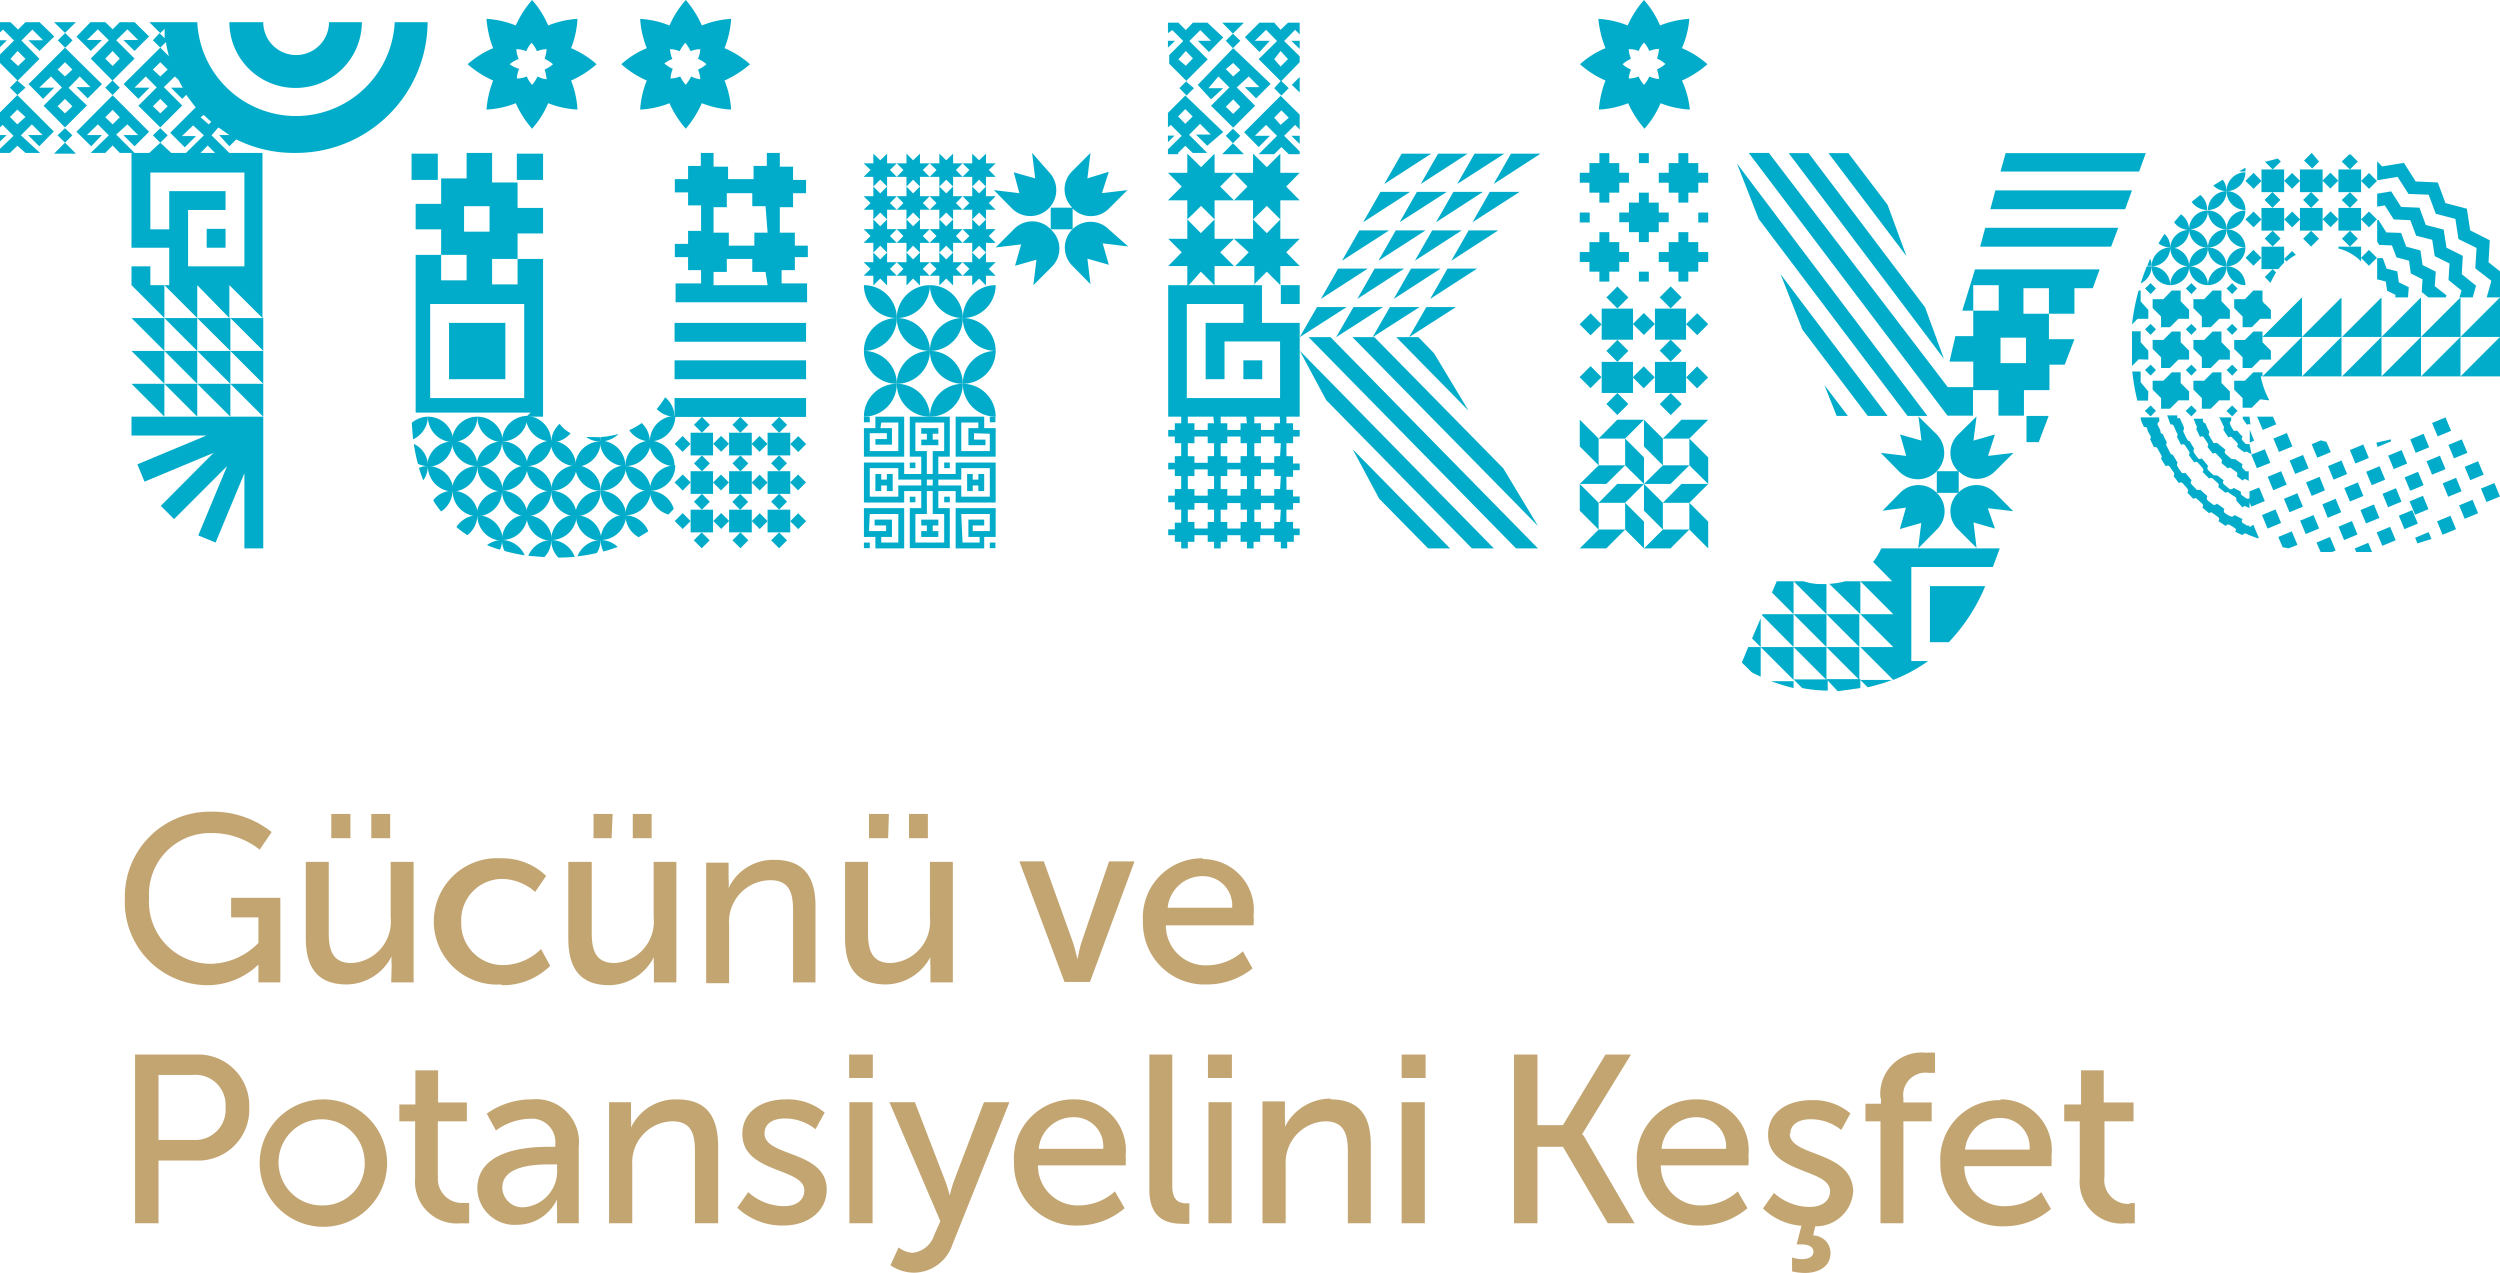 <svg xmlns="http://www.w3.org/2000/svg" width="98.1" height="49.94" viewBox="0 0 98.1 49.94"><defs><style>.cls-1{fill:#c3a572;}.cls-2{fill:#00acc9;}</style></defs><title>turkiye-gpk</title><g id="katman_2" data-name="katman 2"><g id="katman_1-2" data-name="katman 1"><path class="cls-1" d="M30.23,34.54c.76,0,.89.52.89,1.19v2.82H32v-3c0-1.2-.51-1.81-1.62-1.81a1.93,1.93,0,0,0-1.79,1.11h0a2.17,2.17,0,0,0,0-.36v-.64h-.88v4.73h.9V36.28A1.63,1.63,0,0,1,30.23,34.54Zm6.18-2.6h-.74v.95h.74ZM12.69,43.14a2.48,2.48,0,1,0,0,5,2.48,2.48,0,1,0,0-5Zm0,4.16a1.69,1.69,0,1,1,1.62-1.7A1.63,1.63,0,0,1,12.7,47.3Zm2.66-8.75h.88V33.82h-.9V36a1.63,1.63,0,0,1-1.54,1.79c-.75,0-.89-.53-.89-1.18V33.82H12v3c0,1.25.55,1.81,1.61,1.81a2,2,0,0,0,1.76-1.11h0a1.58,1.58,0,0,0,0,.34Zm11.2,4.59a1.93,1.93,0,0,0-1.79,1.11h0a2.18,2.18,0,0,0,0-.36v-.64H23.9V48h.91V45.7A1.61,1.61,0,0,1,26.38,44c.76,0,.89.52.89,1.18V48h.91V45C28.18,43.74,27.67,43.14,26.56,43.14Zm-9.37,3V44h1.14v-.74H17.19V42H16.3v1.34h-.63V44h.62v2.22A1.64,1.64,0,0,0,18.1,48a1.89,1.89,0,0,0,.31,0v-.8a.82.82,0,0,1-.21,0A.94.94,0,0,1,17.19,46.14Zm6.73-7.48a2,2,0,0,0,1.75-1.11h0a1.58,1.58,0,0,0,0,.34v.66h.88V33.82h-.89V36a1.63,1.63,0,0,1-1.54,1.79c-.75,0-.89-.53-.89-1.18V33.82H22.3v3C22.3,38.1,22.85,38.66,23.92,38.66Zm-3.05,4.48a3,3,0,0,0-1.76.56l.36.66a2.37,2.37,0,0,1,1.33-.46.92.92,0,0,1,1,1V45h-.24c-1,0-2.82.17-2.82,1.65a1.46,1.46,0,0,0,1.58,1.41,1.73,1.73,0,0,0,1.55-1h0a2.28,2.28,0,0,0,0,.38V48h.85V45A1.68,1.68,0,0,0,20.87,43.14Zm1,2.72a1.42,1.42,0,0,1-1.27,1.51.79.79,0,0,1-.88-.76c0-.87,1.25-.92,1.92-.92h.23Zm-2.15-7.2a2.64,2.64,0,0,0,1.88-.76l-.36-.66a2.14,2.14,0,0,1-1.46.63,1.63,1.63,0,0,1-1.67-1.7,1.61,1.61,0,0,1,1.64-1.68A2,2,0,0,1,21,35l.43-.63a2.46,2.46,0,0,0-1.77-.69,2.48,2.48,0,1,0,0,4.95Zm15.17-6.72H34.1v.95h.75Zm-21.13,0H13v.95h.75Zm10.29,0h-.75v.95H24Zm-8.73,0h-.74v.95h.74ZM7.72,41.38H5.3V48h.92V45.54h1.5a2,2,0,0,0,2.06-2.1A2,2,0,0,0,7.72,41.38Zm-.15,3.35H6.22V42.18H7.58a1.18,1.18,0,0,1,1.27,1.26A1.19,1.19,0,0,1,7.57,44.73Zm.57-6.07a2.89,2.89,0,0,0,2-.81h0s0,.15,0,.29v.41H11V35.23H9.07V36h1.07v1a2.67,2.67,0,0,1-1.87.82,2.43,2.43,0,0,1-2.42-2.59,2.4,2.4,0,0,1,2.48-2.54,3,3,0,0,1,1.86.65l.47-.69a3.72,3.72,0,0,0-2.4-.8,3.33,3.33,0,0,0-3.36,3.4A3.26,3.26,0,0,0,8.14,38.66Zm17.43-6.72h-.74v.95h.74ZM47.42,48h.91V43.25h-.91ZM66.6,43.14a2.32,2.32,0,0,0-2.37,2.47,2.42,2.42,0,0,0,2.51,2.48,2.85,2.85,0,0,0,1.83-.68l-.38-.66a2.11,2.11,0,0,1-1.39.55,1.56,1.56,0,0,1-1.63-1.57h3.44a2.58,2.58,0,0,0,0-.38A2,2,0,0,0,66.6,43.14Zm-1.4,1.94a1.36,1.36,0,0,1,1.38-1.24,1.15,1.15,0,0,1,1.15,1.24Zm-3.12-.57L64,41.38H63l-1.67,2.77h-1V41.38h-.92V48h.92V45h1l1.76,3h1.05l-2-3.44ZM55,42.3h.94v-.92H55ZM55,48h.91V43.25H55Zm15.25-3.49c0-.4.34-.59.8-.59a1.9,1.9,0,0,1,1.2.42l.36-.65a2.24,2.24,0,0,0-1.53-.52c-.93,0-1.7.46-1.7,1.36,0,1.55,2.43,1.31,2.43,2.21,0,.4-.33.62-.81.62a2.11,2.11,0,0,1-1.39-.55l-.43.61a2.42,2.42,0,0,0,1.51.68l-.19.73h.17c.29,0,.49.09.49.29s-.21.29-.45.29a1.18,1.18,0,0,1-.39-.07v.55a2.22,2.22,0,0,0,.51.06c.48,0,1-.21,1-.79a.69.69,0,0,0-.68-.68l.08-.36a1.46,1.46,0,0,0,1.49-1.39C72.66,45.13,70.23,45.41,70.23,44.48Zm13.33,2.73a.94.94,0,0,1-1-1.07V44h1.14v-.74H82.55V42h-.89v1.34H81V44h.61v2.22A1.64,1.64,0,0,0,83.46,48a2,2,0,0,0,.31,0v-.8A.86.86,0,0,1,83.56,47.21Zm-5.07-4.07a2.32,2.32,0,0,0-2.37,2.47,2.42,2.42,0,0,0,2.51,2.48,2.81,2.81,0,0,0,1.83-.68l-.38-.66a2.11,2.11,0,0,1-1.39.55,1.56,1.56,0,0,1-1.63-1.57H80.5a2.58,2.58,0,0,0,0-.38A2,2,0,0,0,78.49,43.14Zm-1.4,1.94a1.37,1.37,0,0,1,1.39-1.24,1.14,1.14,0,0,1,1.14,1.24Zm-3.3-2v.2H73.2V44h.59V48h.9V44H75.8v-.74H74.69V43.1a.88.88,0,0,1,1-1l.24,0v-.79a2.16,2.16,0,0,0-.35,0A1.62,1.62,0,0,0,73.79,43.09Zm-21.59,0a2,2,0,0,0-1.8,1.11h0a2.18,2.18,0,0,0,0-.36v-.64h-.88V48h.91V45.7A1.62,1.62,0,0,1,52,44c.75,0,.89.52.89,1.18V48h.9V45C53.81,43.74,53.31,43.14,52.2,43.14Zm-5-9.43a2.32,2.32,0,0,0-2.37,2.47,2.41,2.41,0,0,0,2.51,2.48A2.84,2.84,0,0,0,49.15,38l-.38-.67a2.13,2.13,0,0,1-1.39.55,1.56,1.56,0,0,1-1.63-1.57h3.44a2.58,2.58,0,0,0,0-.38A2,2,0,0,0,47.18,33.71Zm-1.4,1.94a1.37,1.37,0,0,1,1.38-1.24,1.15,1.15,0,0,1,1.15,1.24ZM33.32,42.3h.93v-.92h-.93Zm4.11,4.05a4.9,4.9,0,0,0-.16.56h0s-.09-.34-.18-.57l-1.19-3.09h-1l2,4.67-.24.54a1,1,0,0,1-.85.7,1,1,0,0,1-.55-.21l-.32.7a1.67,1.67,0,0,0,.91.29,1.61,1.61,0,0,0,1.53-1.12l2.23-5.57h-1Zm-.92-8.8h0a1.58,1.58,0,0,0,0,.34v.66h.88V33.82h-.9V36a1.63,1.63,0,0,1-1.54,1.79c-.75,0-.89-.53-.89-1.18V33.82h-.9v3c0,1.25.55,1.81,1.61,1.81A2,2,0,0,0,36.51,37.55ZM30,44.48c0-.4.34-.59.8-.59a1.9,1.9,0,0,1,1.2.42l.36-.65a2.24,2.24,0,0,0-1.53-.52c-.92,0-1.7.46-1.7,1.36,0,1.55,2.43,1.31,2.43,2.21,0,.4-.33.62-.8.62a2.12,2.12,0,0,1-1.4-.55l-.43.61a2.56,2.56,0,0,0,1.81.7c1,0,1.7-.59,1.7-1.4C32.45,45.13,30,45.41,30,44.48ZM33.33,48h.91V43.25h-.91ZM47.4,42.3h.94v-.92H47.4Zm-5.24.84a2.32,2.32,0,0,0-2.37,2.47,2.42,2.42,0,0,0,2.51,2.48,2.81,2.81,0,0,0,1.83-.68l-.38-.66a2.11,2.11,0,0,1-1.39.55,1.56,1.56,0,0,1-1.63-1.57h3.44a2.58,2.58,0,0,0,0-.38A2,2,0,0,0,42.16,43.14Zm-1.4,1.94a1.36,1.36,0,0,1,1.38-1.24,1.14,1.14,0,0,1,1.15,1.24ZM46,46.53V41.38h-.9v5.3c0,1.19.75,1.34,1.28,1.34a1.6,1.6,0,0,0,.29,0v-.8h-.15C46.24,47.2,46,47.09,46,46.53ZM42.43,37c-.08.26-.15.64-.15.64h0s-.09-.38-.17-.64l-1.15-3.2H40l1.77,4.73h1l1.75-4.73h-1Z"/><path class="cls-2" d="M11.62,3.45A2.59,2.59,0,0,0,14.2.87H12.91a1.29,1.29,0,0,1-2.58,0H9A2.59,2.59,0,0,0,11.62,3.45Z"/><polygon class="cls-2" points="9.04 13.77 9.04 12.48 7.74 12.48 9.04 13.77"/><polygon class="cls-2" points="10.33 13.77 10.33 12.48 9.04 12.48 10.33 13.77"/><polygon class="cls-2" points="6.45 13.77 6.45 12.48 5.16 12.48 6.45 13.77"/><polygon class="cls-2" points="7.74 13.77 7.74 12.48 6.45 12.48 7.74 13.77"/><polygon class="cls-2" points="10.33 15.06 10.33 13.77 9.04 13.77 10.33 15.06"/><polygon class="cls-2" points="5.9 11.19 5.9 10.45 5.16 10.45 5.16 11.19 5.16 11.19 6.45 12.48 6.45 11.19 5.9 11.19"/><polygon class="cls-2" points="7.74 13.77 9.04 15.06 9.04 13.77 7.74 13.77"/><polygon class="cls-2" points="10.33 16.35 10.33 15.06 9.04 15.06 10.33 16.35"/><polygon class="cls-2" points="6.29 5.03 6 5.31 6.29 5.6 6.58 5.31 6.29 5.03"/><polygon class="cls-2" points="7.74 15.06 9.04 16.35 9.04 15.06 7.74 15.06"/><path class="cls-2" d="M15.49.87a3.88,3.88,0,0,1-7.75,0H5.86l.43.43.17-.17,0,.37-.2-.2L6,1.58l.29.29.22-.22a5.05,5.05,0,0,0,.12.56l-.34-.34L4.85,3.3l.58.58.44-.44H5.28L5.72,3l.43.43-.72.72L6.29,5l.86-.86-.72-.72L6.86,3,7,3.13l.17.31H6.71l.44.44.16-.16c.12.17.24.33.37.49l-1,1,.57.57.44-.44H7.14l.44-.42L8,5.31,7.3,6H6.72L6.29,5.6,5.86,6H5.28l-.72-.72L5,4.88l.42.42H4.84l.44.44.57-.57L4.42,3.74,3,5.17l.58.57L4,5.3H3.41l.43-.42.43.43L3.56,6h.57l.29-.29L4.7,6h.46V9.72H6.64v1.47H6.45l1.29,1.29V11.19h0L9,12.48V11.19H9l1.3,1.29V6H9L8.3,5.31,8.57,5,9,5.3h-.4L9,5.74l.27-.27A5.07,5.07,0,0,0,11.62,6,5.16,5.16,0,0,0,16.78.87ZM6.58,4.17l-.29.28L6,4.17l.29-.29ZM6.29,3,6,2.73l.29-.29.29.29ZM4.13,4.6l.29-.29.28.29-.28.28Zm3.74,0L8,4.51a3.71,3.71,0,0,0,.29.27l-.1.1ZM9.59,6.77v3.68H7.38V8.24H8.85V7.5H6.64V9H5.9V6.77ZM8.44,6H7.87l.28-.29Z"/><rect class="cls-2" x="8.11" y="8.98" width="0.74" height="0.74"/><polygon class="cls-2" points="2.12 6.03 2.98 6.03 2.55 5.6 2.12 6.03"/><path class="cls-2" d="M.69,3.17l.86-.86L.84,1.59l.43-.43.42.42H1.11L1.55,2l.58-.57L1.55.87H1l-.29.29L.41.87H0v.4l.12-.11.43.43L0,2.14v.33l.68.68-.29.29.29.29L1,3.44ZM.41,2.31.69,2,1,2.31l-.29.28Z"/><rect class="cls-2" x="2.35" y="1.38" width="0.41" height="0.41" transform="translate(-0.37 2.27) rotate(-44.99)"/><polygon class="cls-2" points="2.12 0.87 2.55 1.29 2.98 0.87 2.12 0.87"/><polygon class="cls-2" points="0 5.3 0 5.55 0.26 5.3 0 5.3"/><polygon class="cls-2" points="0 1.58 0 1.85 0.27 1.58 0 1.58"/><path class="cls-2" d="M0,4.41V5l.1-.1.43.43L0,5.84V6H.39l.29-.28L1,6h.57L.82,5.31l.43-.43.42.42H1.1l.44.44.57-.58L.68,3.73Zm.68.47L.39,4.59.68,4.3,1,4.59Z"/><path class="cls-2" d="M4,1.57H3.41l.43-.42.43.43-.71.72.85.86-.28.28.29.29.28-.29-.28-.28.86-.86-.72-.72L5,1.15l.42.42H4.84L5.28,2l.57-.57L5.28.87H4.7l-.28.28L4.13.87H3.55L3,1.44,3.56,2Zm.7.73-.28.29L4.13,2.3,4.42,2Z"/><polygon class="cls-2" points="5.16 13.77 6.45 15.06 6.45 13.77 5.16 13.77"/><polygon class="cls-2" points="6.45 15.06 7.74 16.35 7.74 15.06 6.45 15.06"/><polygon class="cls-2" points="6.45 13.77 7.74 15.06 7.74 13.77 6.45 13.77"/><polygon class="cls-2" points="5.16 15.06 6.45 16.35 6.45 15.06 5.16 15.06"/><polygon class="cls-2" points="7.74 16.35 6.45 16.35 5.16 16.35 5.16 17.09 8.1 17.09 5.39 18.22 5.67 18.9 8.38 17.77 6.31 19.85 6.83 20.37 8.91 18.29 7.78 21.01 8.46 21.29 9.59 18.57 9.59 21.52 10.33 21.52 10.33 16.35 9.04 16.35 7.74 16.35"/><polygon class="cls-2" points="2.55 5.03 2.26 5.31 2.55 5.6 2.84 5.31 2.55 5.03"/><path class="cls-2" d="M2.69,3.45,3.13,3l.42.42H3l.44.44L4,3.3,2.55,1.87,1.12,3.3l.57.58.44-.44H1.54L2,3l.43.43-.72.72L2.55,5l.86-.86Zm-.43-.72.29-.29.29.29L2.55,3Zm0,1.44.29-.29.29.29-.29.28Z"/><path class="cls-2" d="M89.38,6.22l-.5.13.3.3.32-.31Z"/><polygon class="cls-2" points="87.59 12.71 87.59 12.71 87.59 12.71 87.59 12.71 87.37 12.92 87.37 12.92 87.37 12.92 87.56 13.11 87.59 13.14 87.59 13.14 87.59 13.14 87.8 12.92 87.8 12.92 87.8 12.92 87.59 12.71"/><rect class="cls-2" x="92.74" y="8.39" width="0.44" height="0.44" transform="translate(21.2 68.33) rotate(-45.06)"/><polygon class="cls-2" points="86.75 16.04 87.08 15.71 87.5 15.71 87.5 15.36 87.17 15.03 87.17 14.61 86.82 14.61 86.49 14.94 86.07 14.94 86.07 15.29 86.4 15.62 86.4 16.04 86.75 16.04"/><polygon class="cls-2" points="86.82 13.01 86.49 13.34 86.07 13.34 86.07 13.69 86.4 14.02 86.4 14.44 86.75 14.44 87.08 14.11 87.5 14.11 87.5 13.76 87.17 13.43 87.17 13.01 86.82 13.01"/><path class="cls-2" d="M90.71,6h0l-.3.3.32.31L91,6.34Z"/><polygon class="cls-2" points="87.59 14.31 87.59 14.31 87.59 14.31 87.59 14.31 87.37 14.52 87.37 14.52 87.37 14.52 87.56 14.71 87.59 14.74 87.59 14.74 87.59 14.74 87.8 14.52 87.8 14.52 87.8 14.52 87.59 14.31"/><polygon class="cls-2" points="87.59 15.91 87.59 15.91 87.59 15.91 87.59 15.91 87.37 16.12 87.37 16.12 87.37 16.13 87.56 16.31 87.59 16.34 87.59 16.34 87.59 16.34 87.8 16.12 87.8 16.12 87.8 16.12 87.59 15.91"/><rect class="cls-2" x="92.74" y="9.9" width="0.44" height="0.44" transform="translate(20.13 68.77) rotate(-45.06)"/><polygon class="cls-2" points="88.42 13.01 88.09 13.34 87.67 13.34 87.67 13.69 88 14.02 88 14.44 88.36 14.44 88.69 14.11 89.11 14.11 89.11 13.76 88.78 13.43 88.78 13.01 88.42 13.01"/><polygon class="cls-2" points="85.99 12.71 85.99 12.71 85.99 12.71 85.99 12.71 85.77 12.92 85.77 12.92 85.77 12.92 85.96 13.11 85.99 13.14 85.99 13.14 85.99 13.14 85.99 13.14 86.2 12.92 86.2 12.92 86.2 12.92 85.99 12.71"/><rect class="cls-2" x="89.3" y="17.07" width="0.57" height="0.57" transform="translate(0.19 35.69) rotate(-22.55)"/><polygon class="cls-2" points="89.32 16.65 89.19 16.35 88.57 16.35 88.79 16.87 89.32 16.65"/><polygon class="cls-2" points="90.69 7.54 91.14 7.54 91.14 7.1 91.14 6.65 90.69 6.65 90.25 6.65 90.25 7.1 90.25 7.54 90.69 7.54"/><polygon class="cls-2" points="87.59 11.11 87.59 11.11 87.37 11.32 87.59 11.54 87.59 11.54 87.59 11.54 87.8 11.32 87.59 11.11 87.59 11.11"/><path class="cls-2" d="M88.27,17.42h0a.42.42,0,0,1-.15,0L88,17.29a.12.12,0,0,1,0-.16h0a1.51,1.51,0,0,1-.21-.23h0a.07.07,0,0,1-.06,0,.09.09,0,0,1-.08,0,1.57,1.57,0,0,1-.14-.25.12.12,0,0,1,.05-.15h0a.17.17,0,0,1,0-.12h-.57v0a.1.1,0,0,1,.13.06l.12.26a.11.11,0,0,1,0,.15,3.53,3.53,0,0,0,.21.32.09.09,0,0,1,.14,0l.19.2a.11.11,0,0,1,0,.15,1.7,1.7,0,0,0,.3.23.09.09,0,0,1,.13,0l.14.07Z"/><polygon class="cls-2" points="85.77 16.12 85.77 16.13 85.99 16.34 85.99 16.34 85.99 16.34 85.99 16.34 86.2 16.12 86.2 16.12 86.2 16.12 85.99 15.91 85.99 15.91 85.99 15.91 85.99 15.91 85.77 16.12 85.77 16.12"/><path class="cls-2" d="M88.27,16.35H88a.06.06,0,0,1,0,.06,1.51,1.51,0,0,0,.18.26.09.09,0,0,1,.13,0l0,0Z"/><polygon class="cls-2" points="85.99 14.74 85.99 14.74 85.99 14.74 85.99 14.74 86.2 14.52 86.2 14.52 86.2 14.52 85.99 14.31 85.99 14.31 85.99 14.31 85.99 14.31 85.77 14.52 85.77 14.52 85.77 14.52 85.96 14.71 85.99 14.74"/><polygon class="cls-2" points="88.28 16.86 88.28 17.37 88.45 17.29 88.28 16.86"/><path class="cls-2" d="M89.05,15.71a3.38,3.38,0,0,1-.34-.94h.07v-.16h-.36l-.33.33h-.42v.35l.33.33V16h.36l.33-.33Z"/><polygon class="cls-2" points="88.78 13.22 90.33 13.22 90.33 11.67 88.78 13.22"/><polygon class="cls-2" points="85.22 11.4 84.89 11.74 84.47 11.74 84.47 12.09 84.8 12.42 84.8 12.84 85.15 12.84 85.48 12.51 85.9 12.51 85.9 12.16 85.57 11.82 85.57 11.4 85.22 11.4"/><polygon class="cls-2" points="86.82 11.4 86.49 11.74 86.07 11.74 86.07 12.09 86.4 12.42 86.4 12.84 86.75 12.84 87.08 12.51 87.5 12.51 87.5 12.16 87.17 11.82 87.17 11.4 86.82 11.4"/><path class="cls-2" d="M83.92,11.4a8.24,8.24,0,0,0-.26,1.33l.22-.22h.42v-.35L84,11.83V11.4Z"/><path class="cls-2" d="M92.24,6.06h-.06l-.29.28.32.31.31-.31Z"/><polygon class="cls-2" points="98.1 13.22 98.1 11.67 96.55 13.22 98.1 13.22"/><polygon class="cls-2" points="85.15 14.44 85.48 14.11 85.9 14.11 85.9 13.76 85.57 13.43 85.57 13.01 85.22 13.01 84.89 13.34 84.47 13.34 84.47 13.69 84.8 14.02 84.8 14.44 85.15 14.44"/><path class="cls-2" d="M88,19.92a.09.09,0,0,1,.12-.05l.15.07v-.23l.07.17.53-.22-.22-.53-.38.15v.28h0a.27.27,0,0,1-.12,0L88,19.45a.11.11,0,0,1-.06-.15h0l-.3-.16h0a.1.1,0,0,1-.09.06l-.05,0L87.26,19a.11.11,0,0,1,0-.15h0L87,18.65h0a.09.09,0,0,1-.08,0l-.06,0-.21-.2a.12.12,0,0,1,0-.16h0L86.41,18h0l-.06,0a.09.09,0,0,1-.08,0,2,2,0,0,1-.17-.23.14.14,0,0,1,0-.16h0l-.18-.3h0l0,0a.1.1,0,0,1-.09-.06,2.1,2.1,0,0,1-.13-.26.12.12,0,0,1,0-.15h0c0-.14-.11-.28-.16-.43h0l-.1,0a.43.43,0,0,1,0-.11s0,0,0,0h-.4a.1.1,0,0,1,0,0l.13.36a.1.1,0,0,1,.13.06l.12.27a.1.1,0,0,1,0,.14c.06.11.11.23.17.33a.1.1,0,0,1,.14,0l.16.24a.12.12,0,0,1,0,.15,3.3,3.3,0,0,0,.22.3.09.09,0,0,1,.13,0c.06.07.13.14.19.22a.11.11,0,0,1,0,.15l.26.26a.1.1,0,0,1,.14,0l.21.19a.11.11,0,0,1,0,.14l.29.23a.1.1,0,0,1,.14,0,1.5,1.5,0,0,0,.23.15.13.13,0,0,1,.05.15Z"/><polygon class="cls-2" points="85.15 16.04 85.48 15.71 85.9 15.71 85.9 15.36 85.57 15.03 85.57 14.61 85.22 14.61 84.89 14.94 84.47 14.94 84.47 15.29 84.8 15.62 84.8 16.04 85.15 16.04"/><polygon class="cls-2" points="95 13.22 96.55 13.22 96.55 11.67 95 13.22"/><polygon class="cls-2" points="97.16 11.21 96.6 10.76 96.64 10.04 96 9.72 95.89 9.01 95.19 8.83 94.94 8.15 94.22 8.12 93.83 7.51 93.28 7.6 93.28 8.11 93.58 8.06 93.93 8.61 94.58 8.64 94.81 9.25 95.44 9.41 95.54 10.05 96.12 10.34 96.08 10.99 96.59 11.4 96.51 11.67 96.55 11.67 97.03 11.67 97.16 11.21"/><polygon class="cls-2" points="94.08 6.94 94.51 7.61 95.3 7.64 95.58 8.39 96.35 8.59 96.47 9.38 97.18 9.73 97.13 10.53 97.76 11.02 97.58 11.67 98.1 11.67 98.1 10.65 97.65 10.29 97.7 9.43 96.93 9.04 96.8 8.19 95.96 7.97 95.66 7.16 94.79 7.12 94.33 6.39 93.47 6.53 93.28 6.33 93.28 7.05 93.3 7.07 94.08 6.94"/><path class="cls-2" d="M90.71,17.43l.22.53.53-.22-.17-.4-.22-.06Z"/><polygon class="cls-2" points="91.88 13.22 90.33 14.77 91.88 14.77 91.88 13.22"/><path class="cls-2" d="M88,18.86a.1.1,0,0,1,.13-.05l.11.06v-.38h0a.27.27,0,0,1-.12,0L88,18.37a.13.13,0,0,1,0-.15h0l-.3-.21h0a.09.09,0,0,1-.08,0s0,0-.06,0l-.23-.2a.12.12,0,0,1,0-.16h0L87,17.38h0a.07.07,0,0,1-.06,0,.09.09,0,0,1-.08,0c-.06-.09-.11-.18-.16-.27a.11.11,0,0,1,0-.15h0a3.73,3.73,0,0,1-.16-.35h0a.1.1,0,0,1-.09-.07v0a.22.22,0,0,1,0-.11v0h-.37l0,0a2,2,0,0,0,.1.26.11.11,0,0,1,0,.14l.15.32a.1.1,0,0,1,.14,0l.15.23a.11.11,0,0,1,0,.15,3,3,0,0,0,.22.28.08.08,0,0,1,.13,0l.19.2a.11.11,0,0,1,0,.15l.26.22a.1.1,0,0,1,.14,0l.21.15a.13.13,0,0,1,0,.15Z"/><polygon class="cls-2" points="88.78 14.77 90.33 14.77 90.33 13.22 88.78 14.77"/><polygon class="cls-2" points="88.42 11.4 88.09 11.74 87.67 11.74 87.67 12.09 88 12.42 88 12.84 88.36 12.84 88.69 12.51 89.11 12.51 89.11 12.16 88.86 11.91 88.83 11.91 88.83 11.88 88.78 11.82 88.78 11.4 88.42 11.4"/><polygon class="cls-2" points="85.99 11.11 85.99 11.11 85.77 11.32 85.99 11.54 85.99 11.54 85.99 11.54 86.2 11.32 85.99 11.11 85.99 11.11"/><polygon class="cls-2" points="91.88 11.67 90.33 13.22 91.88 13.22 91.88 11.67"/><polygon class="cls-2" points="98.1 13.22 96.55 14.77 98.1 14.77 98.1 13.22"/><path class="cls-2" d="M88.11,9.71A.74.74,0,0,0,87.37,9,.74.74,0,0,0,88.11,9.71Z"/><polygon class="cls-2" points="90.69 8.16 90.25 8.16 90.25 8.61 90.25 9.05 90.69 9.05 91.14 9.05 91.14 8.61 91.14 8.16 90.69 8.16"/><path class="cls-2" d="M86.64,9.71A.73.73,0,0,0,87.37,9,.73.73,0,0,0,86.64,9.71Z"/><rect class="cls-2" x="90.47" y="7.63" width="0.44" height="0.44" transform="translate(21.09 66.52) rotate(-45.08)"/><polygon class="cls-2" points="91.76 8.61 91.76 9.05 92.21 9.05 92.65 9.05 92.65 8.61 92.65 8.16 92.21 8.16 91.76 8.16 91.76 8.61"/><path class="cls-2" d="M86.64,9.71a.74.74,0,0,0,.73.74A.74.74,0,0,0,86.64,9.71Z"/><rect class="cls-2" x="89.72" y="8.39" width="0.44" height="0.44" transform="translate(20.26 66.12) rotate(-45)"/><path class="cls-2" d="M87.37,10.45a.74.74,0,0,0,.74-.74A.74.74,0,0,0,87.37,10.45Z"/><polygon class="cls-2" points="92.21 8.16 92.52 7.85 92.21 7.54 91.89 7.85 92.21 8.16"/><rect class="cls-2" x="91.23" y="8.39" width="0.44" height="0.44" transform="translate(20.78 67.28) rotate(-45.08)"/><polygon class="cls-2" points="88.11 7.1 88.43 7.41 88.74 7.1 88.43 6.78 88.11 7.1"/><path class="cls-2" d="M87.37,9a.74.74,0,0,0,.74-.74A.74.74,0,0,0,87.37,9Z"/><path class="cls-2" d="M87.37,9a.74.74,0,0,0-.73-.74A.74.74,0,0,0,87.37,9Z"/><path class="cls-2" d="M91.76,9.75a1.93,1.93,0,0,1,.89.51V9.68h-.89Z"/><rect class="cls-2" x="95.52" y="16.47" width="0.57" height="0.57" transform="translate(0.92 38.1) rotate(-22.6)"/><rect class="cls-2" x="95.94" y="18.83" width="0.57" height="0.57" transform="translate(-0.01 38.2) rotate(-22.45)"/><rect class="cls-2" x="90.47" y="9.14" width="0.44" height="0.44" transform="translate(19.92 66.85) rotate(-44.98)"/><path class="cls-2" d="M88.11,8.24a.74.74,0,0,0-.74-.74A.74.74,0,0,0,88.11,8.24Z"/><rect class="cls-2" x="91.99" y="9.14" width="0.44" height="0.44" transform="translate(20.39 67.95) rotate(-45)"/><polygon class="cls-2" points="88.11 8.61 88.43 8.92 88.74 8.61 88.43 8.3 88.11 8.61"/><rect class="cls-2" x="91.23" y="6.87" width="0.44" height="0.44" transform="translate(21.63 66.58) rotate(-44.87)"/><rect class="cls-2" x="88.96" y="9.14" width="0.44" height="0.44" transform="translate(19.44 65.73) rotate(-44.94)"/><rect class="cls-2" x="88.21" y="9.9" width="0.44" height="0.44" transform="translate(18.74 65.49) rotate(-45)"/><polygon class="cls-2" points="89.63 8.61 89.63 8.16 89.18 8.16 88.74 8.16 88.74 8.61 88.74 9.05 89.18 9.05 89.63 9.05 89.63 8.61"/><path class="cls-2" d="M90.09,10l-.15-.15-.31.31.09.1A1.9,1.9,0,0,1,90.09,10Z"/><path class="cls-2" d="M89.09,11.1c.07-.14.14-.28.22-.41l-.13-.13-.31.31Z"/><rect class="cls-2" x="96.8" y="18.19" width="0.57" height="0.57" transform="translate(0.36 38.74) rotate(-22.61)"/><rect class="cls-2" x="89.72" y="6.87" width="0.44" height="0.44" transform="translate(21.27 65.61) rotate(-44.94)"/><polygon class="cls-2" points="95 14.77 96.55 14.77 96.55 13.22 95 14.77"/><rect class="cls-2" x="95.3" y="17.97" width="0.57" height="0.57" transform="translate(0.28 37.9) rotate(-22.46)"/><rect class="cls-2" x="88.96" y="7.63" width="0.44" height="0.44" transform="translate(20.64 65.45) rotate(-45.08)"/><polygon class="cls-2" points="89.63 7.1 89.63 6.65 89.18 6.65 88.74 6.65 88.74 7.1 88.74 7.54 89.18 7.54 89.63 7.54 89.63 7.1"/><path class="cls-2" d="M84.26,10.43l.17,0a.67.67,0,0,0-.06-.28Z"/><path class="cls-2" d="M88.11,11.19a.74.74,0,0,0-.74-.74A.74.74,0,0,0,88.11,11.19Z"/><path class="cls-2" d="M88.11,6.76a.74.74,0,0,0-.74.74A.74.74,0,0,0,88.11,6.76Z"/><rect class="cls-2" x="92.74" y="6.87" width="0.44" height="0.44" transform="translate(22.13 67.72) rotate(-44.92)"/><rect class="cls-2" x="96.16" y="17.33" width="0.57" height="0.57" transform="translate(0.61 38.28) rotate(-22.52)"/><path class="cls-2" d="M88.74,10.12v.44h.67a1.71,1.71,0,0,1,.22-.25V9.68h-.89Z"/><path class="cls-2" d="M86.64,11.19a.74.74,0,0,0,.73-.74A.74.74,0,0,0,86.64,11.19Z"/><polygon class="cls-2" points="92.21 7.54 92.65 7.54 92.65 7.1 92.65 6.65 92.21 6.65 91.76 6.65 91.76 7.1 91.76 7.54 92.21 7.54"/><path class="cls-2" d="M84.7,9.55a.76.76,0,0,0,.46.16.72.72,0,0,0-.22-.53C84.85,9.3,84.78,9.42,84.7,9.55Z"/><path class="cls-2" d="M86.85,7.28a.73.73,0,0,0,.52.22.72.72,0,0,0-.15-.45Z"/><path class="cls-2" d="M87.87,6.72a.67.67,0,0,0,.24,0,.71.71,0,0,0,0-.14Z"/><path class="cls-2" d="M86.34,7.65,86,7.92a.75.75,0,0,0,.61.32A.75.75,0,0,0,86.34,7.65Z"/><path class="cls-2" d="M87.37,7.5a.74.74,0,0,0-.73.74A.74.74,0,0,0,87.37,7.5Z"/><rect class="cls-2" x="89.71" y="19.44" width="0.57" height="0.57" transform="translate(-0.71 35.88) rotate(-22.46)"/><path class="cls-2" d="M84,11.12a.74.74,0,0,0,.43-.67l-.19,0C84.15,10.68,84.07,10.9,84,11.12Z"/><path class="cls-2" d="M85.16,11.19a.74.74,0,0,0-.73-.74A.74.74,0,0,0,85.16,11.19Z"/><rect class="cls-2" x="89.07" y="18.58" width="0.57" height="0.57" transform="translate(-0.41 35.66) rotate(-22.52)"/><polygon class="cls-2" points="88.87 17.63 88.34 17.84 88.56 18.37 89.09 18.16 88.87 17.63"/><polygon class="cls-2" points="84.17 16.12 84.17 16.13 84.39 16.34 84.39 16.34 84.39 16.34 84.6 16.12 84.6 16.12 84.39 15.91 84.39 15.91 84.39 15.91 84.39 15.91 84.17 16.12 84.17 16.12"/><polygon class="cls-2" points="84.39 13.14 84.39 13.14 84.39 13.14 84.6 12.92 84.6 12.92 84.39 12.71 84.39 12.71 84.39 12.71 84.39 12.71 84.17 12.92 84.17 12.92 84.17 12.92 84.36 13.11 84.39 13.14"/><polygon class="cls-2" points="84.39 11.11 84.39 11.11 84.17 11.32 84.39 11.54 84.39 11.54 84.39 11.54 84.6 11.32 84.39 11.11 84.39 11.11"/><polygon class="cls-2" points="84.17 14.52 84.17 14.52 84.36 14.71 84.39 14.74 84.39 14.74 84.39 14.74 84.6 14.52 84.6 14.52 84.39 14.31 84.39 14.31 84.39 14.31 84.39 14.31 84.17 14.52 84.17 14.52"/><rect class="cls-2" x="89.93" y="17.94" width="0.57" height="0.57" transform="translate(-0.09 35.99) rotate(-22.55)"/><polygon class="cls-2" points="93.28 10.96 93.62 11.05 93.67 11.41 94 11.57 93.99 11.67 94.49 11.67 94.52 11.27 94.13 11.08 94.07 10.65 93.65 10.54 93.5 10.13 93.28 10.13 93.28 10.96"/><path class="cls-2" d="M85.9,9a.74.74,0,0,0,.74.72A.74.74,0,0,0,85.9,9h0a.74.74,0,0,0,.74-.74A.74.74,0,0,0,85.9,9a.74.74,0,0,0-.32-.59l-.27.31a.73.73,0,0,0,.59.3h0a.74.74,0,0,0-.74.73A.74.74,0,0,0,85.9,9Z"/><polygon class="cls-2" points="93.45 14.77 93.45 13.22 91.9 14.77 93.45 14.77"/><polygon class="cls-2" points="92.74 19.46 92.52 18.93 91.99 19.15 92.21 19.68 92.74 19.46"/><polygon class="cls-2" points="93.45 13.22 93.45 11.67 91.9 13.22 93.45 13.22"/><rect class="cls-2" x="92.3" y="17.52" width="0.57" height="0.57" transform="translate(0.2 36.65) rotate(-22.41)"/><rect class="cls-2" x="93.8" y="17.74" width="0.57" height="0.57" transform="translate(0.25 37.32) rotate(-22.46)"/><rect class="cls-2" x="92.71" y="19.88" width="0.57" height="0.57" transform="translate(-0.64 37.11) rotate(-22.49)"/><rect class="cls-2" x="94.44" y="18.61" width="0.57" height="0.57" transform="translate(0.02 37.86) rotate(-22.61)"/><rect class="cls-2" x="93.58" y="19.25" width="0.57" height="0.57" transform="translate(-0.34 37.37) rotate(-22.48)"/><rect class="cls-2" x="92.94" y="18.38" width="0.57" height="0.57" transform="translate(-0.07 37) rotate(-22.44)"/><rect class="cls-2" x="95.08" y="19.47" width="0.57" height="0.57" transform="matrix(0.92, -0.38, 0.38, 0.92, -0.32, 37.89)"/><polygon class="cls-2" points="95 13.22 95 11.67 93.45 13.22 95 13.22"/><polygon class="cls-2" points="91.23 19.24 91.02 18.71 90.49 18.93 90.71 19.46 91.23 19.24"/><polygon class="cls-2" points="91.87 20.1 91.65 19.57 91.13 19.79 91.34 20.32 91.87 20.1"/><path class="cls-2" d="M85.9,10.45h0a.74.74,0,0,0-.74.74.74.74,0,0,0,.74-.72.74.74,0,0,0,.74.72.74.74,0,0,0-.74-.74h0a.74.74,0,0,0,.74-.74.74.74,0,0,0-.74.72.74.74,0,0,0-.74-.72A.74.74,0,0,0,85.9,10.45Z"/><path class="cls-2" d="M85.16,9.71a.74.74,0,0,0-.73.74A.74.74,0,0,0,85.16,9.71Z"/><polygon class="cls-2" points="91.88 18.07 91.35 18.29 91.57 18.82 92.1 18.6 91.88 18.07"/><path class="cls-2" d="M93.29,17.54l.53-.22,0-.08-.57.13Z"/><polygon class="cls-2" points="95.32 17.55 95.1 17.02 94.58 17.24 94.79 17.77 95.32 17.55"/><polygon class="cls-2" points="95.06 10.4 94.98 9.83 94.42 9.68 94.22 9.14 93.64 9.12 93.33 8.63 93.28 8.64 93.28 9.48 93.36 9.61 93.86 9.63 94.04 10.1 94.53 10.23 94.6 10.73 95.06 10.96 95.03 11.46 95.29 11.67 95.97 11.67 96 11.59 95.54 11.23 95.58 10.66 95.06 10.4"/><polygon class="cls-2" points="95 13.22 93.45 14.77 95 14.77 95 13.22"/><path class="cls-2" d="M84.3,15.36,84,15v-.42h-.33a8.77,8.77,0,0,0,.2,1.14l0,0h.42Z"/><path class="cls-2" d="M84.3,14.11v-.35L84,13.43V13h-.34c0,.25,0,.51,0,.77s0,.4,0,.59l.26-.26Z"/><path class="cls-2" d="M88.27,20.69v-.07h0a.2.2,0,0,1-.1,0L88,20.52a.11.11,0,0,1,0-.15h0l-.32-.16h0a.11.11,0,0,1-.09.06l-.05,0a1.28,1.28,0,0,1-.25-.15.12.12,0,0,1,0-.15h0l-.3-.21h0a.11.11,0,0,1-.09.05l-.05,0-.23-.18a.14.14,0,0,1,0-.16h0a3.32,3.32,0,0,1-.27-.25h0a.11.11,0,0,1-.08,0,.11.11,0,0,1-.07,0l-.2-.21a.11.11,0,0,1,0-.16h0l-.24-.29h0l-.06,0a.12.12,0,0,1-.08,0,2.2,2.2,0,0,1-.17-.25.12.12,0,0,1,0-.15h0l-.19-.32h0a.09.09,0,0,1-.09-.05l-.14-.27a.12.12,0,0,1,0-.15h0a3.54,3.54,0,0,1-.16-.34h0a.1.1,0,0,1-.09-.07c0-.09-.07-.19-.11-.28a.11.11,0,0,1,.06-.14h0a.24.24,0,0,0,0-.08.22.22,0,0,1,0-.08H84c0,.13.08.26.13.38a.1.1,0,0,1,.13.06c0,.09.07.18.11.26a.12.12,0,0,1,0,.15l.15.32a.11.11,0,0,1,.14.05l.14.25a.13.13,0,0,1,0,.15c.06.1.12.2.19.3a.1.1,0,0,1,.14,0l.16.23a.12.12,0,0,1,0,.15l.21.28a.11.11,0,0,1,.15,0l.18.21a.12.12,0,0,1,0,.16l.24.25a.09.09,0,0,1,.14,0l.21.19a.12.12,0,0,1,0,.15l.27.22a.09.09,0,0,1,.14,0l.22.16a.11.11,0,0,1,0,.15l.29.19a.11.11,0,0,1,.14-.05l.23.14a.11.11,0,0,1,0,.14L88,21a.11.11,0,0,1,.14-.06l.12.06v0l.32.12.06,0-.22-.53Z"/><path class="cls-2" d="M94.77,21.1l.09.22.55-.17-.11-.27Z"/><rect class="cls-2" x="95.72" y="20.33" width="0.57" height="0.57" transform="translate(-0.6 38.22) rotate(-22.45)"/><rect class="cls-2" x="94.22" y="20.11" width="0.57" height="0.57" transform="translate(-0.6 37.78) rotate(-22.54)"/><rect class="cls-2" x="93.35" y="20.75" width="0.57" height="0.57" transform="translate(-0.92 37.46) rotate(-22.51)"/><rect class="cls-2" x="97.44" y="19.05" width="0.57" height="0.57" transform="translate(0.03 38.81) rotate(-22.47)"/><rect class="cls-2" x="96.58" y="19.69" width="0.57" height="0.57" transform="translate(-0.29 38.48) rotate(-22.43)"/><rect class="cls-2" x="91.85" y="20.52" width="0.57" height="0.57" transform="translate(-0.95 36.84) rotate(-22.49)"/><path class="cls-2" d="M89.4,21.07l.17.4.23.05.35-.14-.22-.53Z"/><rect class="cls-2" x="90.35" y="20.3" width="0.57" height="0.57" transform="translate(-0.97 36.33) rotate(-22.55)"/><polygon class="cls-2" points="89.29 19.99 88.76 20.21 88.98 20.74 89.51 20.52 89.29 19.99"/><path class="cls-2" d="M92.4,21.52l.06.14h.62l-.15-.36Z"/><polygon class="cls-2" points="90.9 21.29 91.06 21.66 91.51 21.66 91.65 21.6 91.43 21.07 90.9 21.29"/><polygon class="cls-2" points="75.54 12.06 70.97 6.01 70.19 6.01 76.28 14.08 75.54 12.06"/><polygon class="cls-2" points="74.07 8.04 72.53 6.01 71.75 6.01 74.81 10.05 74.07 8.04"/><polygon class="cls-2" points="84.2 6.01 78.7 6.01 78.5 6.73 83.94 6.73 84.2 6.01"/><polygon class="cls-2" points="73.32 6.01 73.31 6.01 73.33 6.03 73.32 6.01"/><path class="cls-2" d="M77,12.19h.43v-1h1v1h-1v1h-.7c-.08.32-.16.7-.23,1h.93v1h-1L69.41,6h-.79l7.8,10.31h1v-1h1v1h1v-1h1v-1h.6l.38-1h-1v-1h-1v-1h1v1h1v-1h.72l.27-.74H77.5Zm2.5,2.06h-1v-1h1Z"/><polygon class="cls-2" points="77.7 9.68 82.84 9.68 83.12 8.94 77.9 8.94 77.7 9.68"/><polygon class="cls-2" points="79.52 17.35 80 17.35 80.39 16.32 79.52 16.32 79.52 17.35"/><polygon class="cls-2" points="78.1 8.21 83.39 8.21 83.66 7.47 78.3 7.47 78.1 8.21"/><path class="cls-2" d="M78.28,17.05l-.84.24.12-.95-.72.71a1,1,0,0,0,0,1.44H76v.85h.86v-.85a1,1,0,0,0,1.43,0l.72-.72-1,.12Z"/><polygon class="cls-2" points="72.96 26.68 72.96 25.39 71.67 25.39 72.96 26.68"/><path class="cls-2" d="M72.11,27.12,73,27v-.35H71.67Z"/><polygon class="cls-2" points="71.67 24.1 72.96 25.39 72.96 24.1 71.67 24.1"/><path class="cls-2" d="M76.84,19.34a1,1,0,0,0,0,1.44l.72.72-.12-1,.84.24L78,19.94l1,.12-.72-.72A1,1,0,0,0,76.84,19.34Z"/><path class="cls-2" d="M73.5,22.05l.75.76H73l1.29,1.29H73l1.29,1.29H73l1.29,1.29a6.3,6.3,0,0,0,1.37-.74H75V22.25h3.2l.27-.73H73.82A2.49,2.49,0,0,1,73.5,22.05Z"/><path class="cls-2" d="M71.78,22.91,73,24.1V22.81h-.59A3.17,3.17,0,0,1,71.78,22.91Z"/><path class="cls-2" d="M74.25,26.68H73l.29.29A7.12,7.12,0,0,0,74.25,26.68Z"/><polygon class="cls-2" points="71.67 26.68 71.67 25.39 70.38 25.39 71.67 26.68"/><polygon class="cls-2" points="74.85 16.32 75.63 16.32 68.16 6.42 68.16 6.42 69.01 8.59 74.85 16.32"/><path class="cls-2" d="M76,20.78a1,1,0,0,0,0-1.44,1,1,0,0,0-1.44,0l-.69.7v0l.92-.12-.24.84.84-.24-.12,1Z"/><polygon class="cls-2" points="74.07 16.32 69.87 10.76 70.73 12.94 73.29 16.32 74.07 16.32"/><path class="cls-2" d="M70.72,27a5.76,5.76,0,0,0,1,.1v-.44H70.38Z"/><path class="cls-2" d="M76,17.05l-.72-.71.12.95-.84-.24.24.84-1-.12.71.72A1,1,0,0,0,76,17.05Z"/><path class="cls-2" d="M70.78,22.81h-.4l1.29,1.29V22.92h-.22A2.15,2.15,0,0,1,70.78,22.81Z"/><polygon class="cls-2" points="71.67 25.39 71.67 24.1 70.38 24.1 71.67 25.39"/><polygon class="cls-2" points="69.14 24.14 70.38 25.39 70.38 24.1 69.16 24.1 69.14 24.14"/><polygon class="cls-2" points="69.53 23.25 70.38 24.1 70.38 22.81 69.72 22.81 69.53 23.25"/><polygon class="cls-2" points="72.51 16.32 71.59 15.11 72.07 16.32 72.51 16.32"/><path class="cls-2" d="M75.73,25.2h.74A7.15,7.15,0,0,0,77.9,23H75.73Z"/><path class="cls-2" d="M70.38,27v-.27H69.5A7.68,7.68,0,0,0,70.38,27Z"/><path class="cls-2" d="M68.35,26l.39.38a3.84,3.84,0,0,0,.35.17V25.39H68.6Z"/><polygon class="cls-2" points="70.38 26.68 70.38 25.39 69.09 25.39 70.38 26.68"/><polygon class="cls-2" points="68.75 25.05 69.09 25.39 69.09 24.26 68.75 25.05"/><path class="cls-2" d="M40,7.58l-1-.12.71.72a1,1,0,1,0,1.44-1.44L40.5,6l.12,1-.84-.24Z"/><path class="cls-2" d="M37.5,21.52h1.12v-.45h.45V19.94H37.5Zm.22-1.35h1.12v.67h-.67v-.22h.45v-.23H38v.68h.44v.22h-.67Z"/><polygon class="cls-2" points="34.8 18.82 34.58 18.82 34.58 18.6 34.35 18.6 34.35 19.27 34.58 19.27 34.58 19.05 34.8 19.05 34.8 19.27 35.03 19.27 35.03 18.6 34.8 18.6 34.8 18.82"/><rect class="cls-2" x="38.84" y="21.29" width="0.22" height="0.22"/><rect class="cls-2" x="37.05" y="19.49" width="0.22" height="0.22"/><polygon class="cls-2" points="38.17 19.05 38.39 19.05 38.39 19.27 38.62 19.27 38.62 18.6 38.39 18.6 38.39 18.82 38.17 18.82 38.17 18.6 37.95 18.6 37.95 19.27 38.17 19.27 38.17 19.05"/><polygon class="cls-2" points="36.15 20.62 36.37 20.62 36.37 20.84 36.15 20.84 36.15 21.07 36.82 21.07 36.82 20.84 36.6 20.84 36.6 20.62 36.82 20.62 36.82 20.39 36.15 20.39 36.15 20.62"/><polygon class="cls-2" points="36.15 17.02 36.37 17.02 36.37 17.25 36.15 17.25 36.15 17.47 36.82 17.47 36.82 17.25 36.6 17.25 36.6 17.02 36.82 17.02 36.82 16.8 36.15 16.8 36.15 17.02"/><path class="cls-2" d="M37.5,18.6h-.68v-.68h.45V16.35H35.7v1.57h.45v.68h-.67v-.45H33.9v1.57h1.58v-.45h.67v.67H35.7v1.35h0v.22h1.57V19.94h-.45v-.67h.68v.45h1.57V18.15H37.5Zm-2.25.45v.44H34.13V18.37h1.12v.45h.9v.23Zm1.8,1.12v1.12H35.92V20.17h.45v-.9h.23v.9Zm-.68-1.12v-.23h.23v.23Zm.23-1.35v.9h-.23v-.9h-.45V16.58h1.13V17.7Zm1.12.67h1.12v1.12H37.72v-.44h-.9v-.23h.9Z"/><path class="cls-2" d="M37.5,16.35v1.57h1.57V16.8h-.45v-.45Zm1.34.67v.68H37.72V16.58h.67v.22H38v.67h.67v-.22h-.45V17Z"/><rect class="cls-2" x="35.7" y="18.15" width="0.22" height="0.22"/><path class="cls-2" d="M33.9,21.07h.45v.45h1.13V19.94H33.9Zm.23-.9h1.12v1.12h-.67v-.22H35v-.68h-.68v.23h.45v.22h-.67Z"/><path class="cls-2" d="M39.07,11.19a1.29,1.29,0,0,0-1.29,1.29A1.29,1.29,0,0,0,39.07,11.19Z"/><rect class="cls-2" x="33.9" y="21.29" width="0.23" height="0.22"/><path class="cls-2" d="M34.35,16.8H33.9v1.12h1.58V16.35H34.35Zm.23-.22h.67V17.7H34.13V17h.67v.23h-.45v.22H35V16.8h-.45Z"/><rect class="cls-2" x="37.05" y="18.15" width="0.22" height="0.22"/><rect class="cls-2" x="35.7" y="19.49" width="0.22" height="0.22"/><path class="cls-2" d="M43.51,9a1,1,0,0,0-1.43,1.43l.71.72-.12-1,.84.24-.24-.84,1,.12Z"/><path class="cls-2" d="M36.49,11.19a1.29,1.29,0,0,0,1.29,1.29A1.29,1.29,0,0,0,36.49,11.19Z"/><path class="cls-2" d="M39.78,9l-.71.71,1-.12-.24.84.84-.24-.12,1,.72-.72a1,1,0,0,0,0-1.43A1,1,0,0,0,39.78,9Z"/><polygon class="cls-2" points="36.48 10.29 36.1 10.29 36.1 9.91 35.83 10.18 35.57 9.91 35.57 10.29 35.19 10.29 35.45 10.55 35.19 10.82 35.57 10.82 35.57 11.2 35.83 10.93 36.1 11.2 36.1 10.82 36.48 10.82 36.21 10.55 36.48 10.29"/><path class="cls-2" d="M35.19,12.48a1.29,1.29,0,0,0-1.29,1.29A1.29,1.29,0,0,0,35.19,12.48Z"/><polygon class="cls-2" points="35.19 6.94 35.57 6.94 35.57 7.32 35.83 7.05 36.1 7.32 36.1 6.94 36.48 6.94 36.21 6.67 36.48 6.41 36.1 6.41 36.1 6.03 35.83 6.29 35.57 6.03 35.57 6.41 35.19 6.41 35.45 6.67 35.19 6.94"/><polygon class="cls-2" points="34.81 9.91 34.81 9.53 35.19 9.53 34.92 9.26 35.19 8.99 34.81 8.99 34.81 8.61 34.54 8.88 34.27 8.61 34.27 8.99 33.89 8.99 34.16 9.26 33.89 9.53 34.27 9.53 34.27 9.91 34.54 9.64 34.81 9.91"/><polygon class="cls-2" points="34.81 7.32 34.81 6.94 35.19 6.94 34.92 6.67 35.19 6.41 34.81 6.41 34.81 6.03 34.54 6.29 34.27 6.03 34.27 6.41 33.89 6.41 34.16 6.67 33.89 6.94 34.27 6.94 34.27 7.32 34.54 7.05 34.81 7.32"/><polygon class="cls-2" points="34.81 8.61 34.81 8.23 35.19 8.23 34.92 7.97 35.19 7.7 34.81 7.7 34.81 7.32 34.54 7.59 34.27 7.32 34.27 7.7 33.89 7.7 34.16 7.97 33.89 8.23 34.27 8.23 34.27 8.61 34.54 8.34 34.81 8.61"/><polygon class="cls-2" points="34.27 10.82 34.27 11.2 34.54 10.93 34.81 11.2 34.81 10.82 35.19 10.82 34.92 10.55 35.19 10.29 34.81 10.29 34.81 9.91 34.54 10.18 34.27 9.91 34.27 10.29 33.89 10.29 34.16 10.55 33.89 10.82 34.27 10.82"/><rect class="cls-2" x="38.84" y="16.35" width="0.22" height="0.22"/><polygon class="cls-2" points="37.77 6.94 38.15 6.94 38.15 7.32 38.42 7.05 38.69 7.32 38.69 6.94 39.07 6.94 38.8 6.67 39.07 6.41 38.69 6.41 38.69 6.03 38.42 6.29 38.15 6.03 38.15 6.41 37.77 6.41 38.04 6.67 37.77 6.94"/><polygon class="cls-2" points="38.15 9.91 38.15 10.29 37.77 10.29 38.04 10.55 37.77 10.82 38.15 10.82 38.15 11.2 38.42 10.93 38.69 11.2 38.69 10.82 39.07 10.82 38.8 10.55 39.07 10.29 38.69 10.29 38.69 9.91 38.42 10.18 38.15 9.91"/><polygon class="cls-2" points="37.77 10.29 37.4 10.29 37.4 9.91 37.13 10.18 36.86 9.91 36.86 10.29 36.48 10.29 36.75 10.55 36.48 10.82 36.86 10.82 36.86 11.2 37.13 10.93 37.4 11.2 37.4 10.82 37.77 10.82 37.51 10.55 37.77 10.29"/><polygon class="cls-2" points="38.15 8.61 38.15 8.99 37.77 8.99 38.04 9.26 37.77 9.53 38.15 9.53 38.15 9.91 38.42 9.64 38.69 9.91 38.69 9.53 39.07 9.53 38.8 9.26 39.07 8.99 38.69 8.99 38.69 8.61 38.42 8.88 38.15 8.61"/><polygon class="cls-2" points="36.48 6.94 36.86 6.94 36.86 7.32 37.13 7.05 37.4 7.32 37.4 6.94 37.77 6.94 37.51 6.67 37.77 6.41 37.4 6.41 37.4 6.03 37.13 6.29 36.86 6.03 36.86 6.41 36.48 6.41 36.75 6.67 36.48 6.94"/><polygon class="cls-2" points="38.15 7.32 38.15 7.7 37.77 7.7 38.04 7.97 37.77 8.23 38.15 8.23 38.15 8.61 38.42 8.34 38.69 8.61 38.69 8.23 39.07 8.23 38.8 7.97 39.07 7.7 38.69 7.7 38.69 7.32 38.42 7.59 38.15 7.32"/><path class="cls-2" d="M39.07,16.35a1.29,1.29,0,0,0-1.29-1.29A1.29,1.29,0,0,0,39.07,16.35Z"/><path class="cls-2" d="M39.07,13.77a1.29,1.29,0,0,0-1.29-1.29A1.29,1.29,0,0,0,39.07,13.77Z"/><path class="cls-2" d="M36.49,16.35a1.29,1.29,0,0,0,1.29-1.29A1.29,1.29,0,0,0,36.49,16.35Z"/><path class="cls-2" d="M35.19,15.06a1.3,1.3,0,0,0,1.3,1.29A1.3,1.3,0,0,0,35.19,15.06Z"/><path class="cls-2" d="M36.49,13.77a1.29,1.29,0,0,0,1.29,1.29A1.29,1.29,0,0,0,36.49,13.77Z"/><path class="cls-2" d="M36.49,13.77a1.29,1.29,0,0,0,1.29-1.29A1.29,1.29,0,0,0,36.49,13.77Z"/><path class="cls-2" d="M37.78,15.06a1.29,1.29,0,0,0,1.29-1.29A1.29,1.29,0,0,0,37.78,15.06Z"/><path class="cls-2" d="M36.49,13.77a1.3,1.3,0,0,0-1.3,1.29A1.3,1.3,0,0,0,36.49,13.77Z"/><path class="cls-2" d="M33.9,11.19a1.29,1.29,0,0,0,1.29,1.29A1.29,1.29,0,0,0,33.9,11.19Z"/><path class="cls-2" d="M33.9,13.77a1.29,1.29,0,0,0,1.29,1.29A1.29,1.29,0,0,0,33.9,13.77Z"/><rect class="cls-2" x="33.9" y="16.35" width="0.23" height="0.22"/><path class="cls-2" d="M33.9,16.35a1.29,1.29,0,0,0,1.29-1.29A1.29,1.29,0,0,0,33.9,16.35Z"/><path class="cls-2" d="M36.49,11.19a1.3,1.3,0,0,0-1.3,1.29A1.3,1.3,0,0,0,36.49,11.19Z"/><path class="cls-2" d="M36.49,13.77a1.3,1.3,0,0,0-1.3-1.29A1.3,1.3,0,0,0,36.49,13.77Z"/><path class="cls-2" d="M43.51,6.74,42.67,7l.12-1-.71.71a1,1,0,0,0,0,1.44h-.85V9h.86V8.18a1,1,0,0,0,1.43,0l.72-.72-1,.12Z"/><polygon class="cls-2" points="35.57 9.91 35.83 9.64 36.1 9.91 36.1 9.53 36.48 9.53 36.21 9.26 36.48 8.99 36.1 8.99 36.1 8.61 35.83 8.88 35.57 8.61 35.57 8.99 35.19 8.99 35.45 9.26 35.19 9.53 35.57 9.53 35.57 9.91"/><polygon class="cls-2" points="36.48 7.7 36.75 7.97 36.48 8.23 36.86 8.23 36.86 8.61 37.13 8.34 37.4 8.61 37.4 8.23 37.77 8.23 37.51 7.97 37.77 7.7 37.4 7.7 37.4 7.32 37.13 7.59 36.86 7.32 36.86 7.7 36.48 7.7"/><polygon class="cls-2" points="35.57 8.61 35.83 8.34 36.1 8.61 36.1 8.23 36.48 8.23 36.21 7.97 36.48 7.7 36.1 7.7 36.1 7.32 35.83 7.59 35.57 7.32 35.57 7.7 35.19 7.7 35.45 7.97 35.19 8.23 35.57 8.23 35.57 8.61"/><polygon class="cls-2" points="37.4 8.61 37.13 8.88 36.86 8.61 36.86 8.99 36.48 8.99 36.75 9.26 36.48 9.53 36.86 9.53 36.86 9.91 37.13 9.64 37.4 9.91 37.4 9.53 37.77 9.53 37.51 9.26 37.77 8.99 37.4 8.99 37.4 8.61"/><polygon class="cls-2" points="55 6.03 54.32 7.22 56.16 6.03 55 6.03"/><polygon class="cls-2" points="57.59 6.03 56.43 6.03 55.75 7.22 57.59 6.03"/><polygon class="cls-2" points="53.34 9.04 52.66 10.23 54.51 9.04 53.34 9.04"/><polygon class="cls-2" points="54.17 7.53 53.49 8.72 55.33 7.53 54.17 7.53"/><polygon class="cls-2" points="55.97 12.05 55.29 13.23 57.13 12.05 55.97 12.05"/><polygon class="cls-2" points="58.46 7.53 57.78 8.72 59.63 7.53 58.46 7.53"/><polygon class="cls-2" points="52.51 10.54 51.83 11.73 53.67 10.54 52.51 10.54"/><polygon class="cls-2" points="56.8 10.54 56.12 11.73 57.96 10.54 56.8 10.54"/><polygon class="cls-2" points="57.63 16.12 56.27 13.86 55.66 13.23 55.29 13.23 54.79 13.23 57.63 16.12"/><polygon class="cls-2" points="57.63 9.04 56.95 10.23 58.79 9.04 57.63 9.04"/><polygon class="cls-2" points="59.03 6.03 57.86 6.03 57.18 7.22 59.03 6.03"/><polygon class="cls-2" points="53.94 10.54 53.26 11.73 55.1 10.54 53.94 10.54"/><polygon class="cls-2" points="52.43 13.23 54.27 12.05 53.11 12.05 52.43 13.23"/><polygon class="cls-2" points="55.37 10.54 54.69 11.73 56.53 10.54 55.37 10.54"/><polygon class="cls-2" points="54.09 10.23 55.94 9.04 54.77 9.04 54.09 10.23"/><polygon class="cls-2" points="55.52 10.23 57.36 9.04 56.2 9.04 55.52 10.23"/><polygon class="cls-2" points="57.03 7.53 56.35 8.72 58.19 7.53 57.03 7.53"/><polygon class="cls-2" points="54.92 8.72 56.77 7.53 55.6 7.53 54.92 8.72"/><polygon class="cls-2" points="54.12 19.57 56.04 21.52 56.9 21.52 53.08 17.63 54.12 19.57"/><polygon class="cls-2" points="52.04 15.7 57.76 21.52 58.62 21.52 51 13.76 52.04 15.7"/><polygon class="cls-2" points="51.68 12.05 51 13.23 52.84 12.05 51.68 12.05"/><rect class="cls-2" x="50.26" y="11.19" width="0.74" height="0.74"/><polygon class="cls-2" points="54.54 12.05 53.86 13.23 55.7 12.05 54.54 12.05"/><polygon class="cls-2" points="51.35 13.23 59.49 21.52 60.35 21.52 52.21 13.23 51.35 13.23"/><path class="cls-2" d="M49.52,11.19h-.34l.53-.53.53.53h0v-.75H51l-.53-.54L51,9.37h-.76V8.61l-.53.54-.54-.54v.76h-.75L49,9.9l-.53.54h.75v.75H47.66v-.75h.76l-.54-.54.54-.53h-.76V8.61l-.54.54-.53-.54v.76h-.75l.53.53-.53.54h.75v.75h-.75v5.16h.51v.26H46.1v.26h-.26v.26h.26v.26h.25v.51H46.1v.26h-.26v.26h.26v.26h.25v.51H46.1v.26h-.26v.26h.26V20h.25v.51H46.1v.26h-.26V21h.26v.26h.25v.26h.26v-.26h.26V21h.52v.26h.25v.26h.26v-.26h.26V21h.52v.26h.25v.26h.26v-.26h.26V21H50v.26h.26v.26h.25v-.26h.26V21H51v-.26h-.26v-.26h-.26V20h.26v-.26H51v-.26h-.26v-.26h-.26v-.51h.26v-.26H51v-.26h-.26V17.9h-.26v-.51h.26v-.26H51v-.26h-.26v-.26h-.26v-.26H51V12.67H49.52Zm-2.4-.53.53.53h-1Zm.52,9.82h-.25v.26h-.52v-.26h-.26V20h.26v-.26h.52V20h.25Zm0-1.29h-.25v.26h-.52v-.26h-.26v-.51h.26v-.26h.52v.26h.25Zm0-1.29h-.25v.26h-.52V17.9h-.26v-.51h.26v-.26h.52v.26h.25Zm0-1.29h-.25v.26h-.52v-.26h-.26v-.26h1Zm1.29,3.87h-.25v.26h-.52v-.26H47.9V20h.26v-.26h.52V20h.25Zm0-1.29h-.25v.26h-.52v-.26H47.9v-.51h.26v-.26h.52v.26h.25Zm0-1.29h-.25v.26h-.52V17.9H47.9v-.51h.26v-.26h.52v.26h.25Zm0-1.29h-.25v.26h-.52v-.26H47.9v-.26h1Zm1.3,3.87H50v.26h-.52v-.26h-.26V20h.26v-.26H50V20h.26Zm0-1.29H50v.26h-.52v-.26h-.26v-.51h.26v-.26H50v.26h.26Zm0-1.29H50v.26h-.52V17.9h-.26v-.51h.26v-.26H50v.26h.26Zm0-1.29H50v.26h-.52v-.26h-.26v-.26h1Zm0-3.21v2.22H46.57V11.93h2.22v.74H47.31v2.21h.74V13.4Z"/><rect class="cls-2" x="48.79" y="14.14" width="0.74" height="0.74"/><polygon class="cls-2" points="53.93 13.23 53.86 13.23 53.07 13.23 60.35 20.64 58.99 18.38 53.93 13.23"/><polygon class="cls-2" points="58.61 7.22 60.45 6.03 59.29 6.03 58.61 7.22"/><polygon class="cls-2" points="51 1.92 51 1.6 50.67 1.6 51 1.92"/><polygon class="cls-2" points="45.83 1.6 45.83 1.87 46.11 1.6 45.83 1.6"/><path class="cls-2" d="M51,4.5l-.75-.74L48.82,5.19l.57.58.44-.44h-.59l.44-.43.43.43-.72.72H50l.28-.28.29.28H51V5.94l-.61-.61.43-.43.18.18Zm-.75.4L50,4.62l.28-.29.29.29Z"/><path class="cls-2" d="M49.83,1.6h-.59l.44-.43.43.44-.72.71.86.86L50,3.46l.28.29.29-.29-.29-.28L51,2.44V2.21l-.61-.6.43-.44.18.18V.89h-.46l-.29.28L50,.89h-.58l-.57.57.57.58Zm.71.72-.29.29L50,2.32,50.25,2Z"/><polygon class="cls-2" points="51 3.02 50.69 3.33 51 3.63 51 3.02"/><polygon class="cls-2" points="51 5.65 51 5.33 50.67 5.33 51 5.65"/><polygon class="cls-2" points="48.81 6.05 48.38 5.62 47.96 6.05 48.81 6.05"/><polygon class="cls-2" points="48.38 5.62 48.67 5.33 48.38 5.05 48.1 5.33 48.38 5.62"/><polygon class="cls-2" points="48.38 1.89 48.67 1.6 48.38 1.32 48.1 1.6 48.38 1.89"/><path class="cls-2" d="M46.23,6l.28-.28L46.8,6h.57l-.71-.71.43-.43.42.42h-.58l.44.44L48,5.18,46.51,3.75l-.68.68V5l.11-.1.43.43-.54.53v.19h.4Zm0-1.43.28-.29.29.29-.29.29Z"/><path class="cls-2" d="M47.52,3.9,48,3.46h-.58L47.81,3l.43.43-.72.72.87.86.86-.86-.72-.72L49,3l.42.42h-.57l.44.44.57-.57L48.39,1.89,47,3.33Zm1.15.29-.28.28-.29-.28.29-.29Zm-.28-1.72.28.28L48.39,3l-.29-.29Z"/><path class="cls-2" d="M46.53,3.19l.86-.86-.72-.72.43-.43.42.42H47l.44.44L48,1.47,47.38.89h-.57l-.28.29L46.24.89h-.41V1.3L46,1.18l.43.43-.55.55V2.5l.68.68-.28.28.28.29.29-.29Zm-.29-.86L46.53,2l.28.29-.28.29Z"/><polygon class="cls-2" points="45.83 5.32 45.83 5.58 46.09 5.32 45.83 5.32"/><polygon class="cls-2" points="48.81 0.89 47.96 0.89 48.38 1.32 48.81 0.89"/><polygon class="cls-2" points="47.66 8.61 47.66 7.86 48.42 7.86 47.88 7.32 48.42 6.78 47.66 6.78 47.66 6.03 47.13 6.56 46.59 6.03 46.59 6.78 45.84 6.78 45.84 6.79 46.37 7.32 45.84 7.85 45.84 7.86 46.59 7.86 46.59 8.61 47.13 8.08 47.66 8.61"/><polygon class="cls-2" points="48.42 7.86 49.17 7.86 49.17 8.61 49.71 8.08 50.24 8.61 50.24 7.86 51 7.86 50.47 7.32 51 6.78 50.24 6.78 50.24 6.03 49.71 6.56 49.17 6.03 49.17 6.78 48.42 6.78 48.95 7.32 48.42 7.86"/><polygon class="cls-2" points="66.29 17.21 66.29 18.26 67.03 18.99 67.03 17.95 66.29 17.21"/><polygon class="cls-2" points="65.25 19.73 66.29 19.73 67.03 18.99 67.03 18.99 65.98 18.99 65.25 19.73"/><polygon class="cls-2" points="65.25 17.21 66.29 17.21 67.03 16.47 65.98 16.47 65.25 17.21"/><polygon class="cls-2" points="66.29 20.78 67.03 21.52 67.03 20.47 66.29 19.73 66.29 20.78"/><polygon class="cls-2" points="64.51 16.47 63.46 16.47 62.73 17.21 63.77 17.21 64.51 16.47"/><polygon class="cls-2" points="63.77 17.21 63.77 18.26 64.51 18.99 64.51 17.95 63.77 17.21"/><polygon class="cls-2" points="66.29 18.26 65.25 18.26 64.51 18.99 63.46 18.99 62.73 19.73 63.77 19.73 64.51 18.99 64.51 18.99 65.55 18.99 66.29 18.26"/><polygon class="cls-2" points="65.55 21.52 66.29 20.78 65.25 20.78 64.51 21.52 65.55 21.52"/><polygon class="cls-2" points="64.51 16.47 64.51 17.52 65.25 18.26 65.25 17.21 64.51 16.47"/><polygon class="cls-2" points="64.51 20.04 65.25 20.78 65.25 19.73 64.51 18.99 64.51 20.04"/><polygon class="cls-2" points="63.77 19.73 63.77 20.78 64.51 21.52 64.51 21.52 64.51 20.47 63.77 19.73"/><polygon class="cls-2" points="61.99 21.52 63.03 21.52 63.77 20.78 62.73 20.78 62.73 20.78 61.99 21.52"/><polygon class="cls-2" points="61.99 20.04 62.73 20.78 62.73 19.73 61.99 18.99 61.99 20.04"/><polygon class="cls-2" points="61.99 16.47 61.99 17.52 62.73 18.26 62.73 17.21 61.99 16.47"/><polygon class="cls-2" points="63.77 18.26 62.73 18.26 62.73 18.26 61.99 18.99 63.03 18.99 63.77 18.26"/><rect class="cls-2" x="66.64" y="8.34" width="0.39" height="0.39"/><polygon class="cls-2" points="66.64 9.5 66.25 9.5 66.25 9.11 65.86 9.11 65.86 9.5 65.48 9.5 65.48 9.89 65.09 9.89 65.09 10.28 65.48 10.28 65.48 10.66 65.86 10.66 65.86 11.05 66.25 11.05 66.25 10.66 66.64 10.66 66.64 10.28 67.03 10.28 67.03 9.89 66.64 9.89 66.64 9.5"/><rect class="cls-2" x="64.31" y="10.66" width="0.39" height="0.39"/><polygon class="cls-2" points="62.37 7.56 62.76 7.56 62.76 7.95 63.15 7.95 63.15 7.56 63.54 7.56 63.54 7.17 63.92 7.17 63.92 6.78 63.54 6.78 63.54 6.4 63.15 6.4 63.15 6.01 62.76 6.01 62.76 6.4 62.37 6.4 62.37 6.78 61.99 6.78 61.99 7.17 62.37 7.17 62.37 7.56"/><polygon class="cls-2" points="64.7 7.95 64.7 7.56 64.31 7.56 64.31 7.95 63.92 7.95 63.92 8.34 63.54 8.34 63.54 8.72 63.92 8.72 63.92 9.11 64.31 9.11 64.31 9.5 64.7 9.5 64.7 9.11 65.09 9.11 65.09 8.72 65.48 8.72 65.48 8.34 65.09 8.34 65.09 7.95 64.7 7.95"/><rect class="cls-2" x="64.31" y="6.01" width="0.39" height="0.39"/><polygon class="cls-2" points="66.64 6.4 66.25 6.4 66.25 6.01 65.86 6.01 65.86 6.4 65.48 6.4 65.48 6.78 65.09 6.78 65.09 7.17 65.48 7.17 65.48 7.56 65.86 7.56 65.86 7.95 66.25 7.95 66.25 7.56 66.64 7.56 66.64 7.17 67.03 7.17 67.03 6.78 66.64 6.78 66.64 6.4"/><polygon class="cls-2" points="62.37 10.66 62.76 10.66 62.76 11.05 63.15 11.05 63.15 10.66 63.54 10.66 63.54 10.28 63.92 10.28 63.92 9.89 63.54 9.89 63.54 9.5 63.15 9.5 63.15 9.11 62.76 9.11 62.76 9.5 62.37 9.5 62.37 9.89 61.99 9.89 61.99 10.28 62.37 10.28 62.37 10.66"/><rect class="cls-2" x="61.99" y="8.34" width="0.39" height="0.39"/><polygon class="cls-2" points="67.03 12.72 66.6 12.29 66.16 12.72 66.6 13.15 67.03 12.72"/><rect class="cls-2" x="66.29" y="14.5" width="0.61" height="0.61" transform="translate(9.01 51.39) rotate(-44.96)"/><polygon class="cls-2" points="66.16 12.72 66.16 12.11 65.55 12.11 64.94 12.11 64.94 12.72 64.94 13.33 65.55 13.33 66.16 13.33 66.16 12.72"/><rect class="cls-2" x="65.25" y="13.46" width="0.61" height="0.61" transform="translate(9.47 50.38) rotate(-45)"/><rect class="cls-2" x="65.25" y="11.37" width="0.61" height="0.61" transform="translate(10.92 49.73) rotate(-44.96)"/><polygon class="cls-2" points="64.94 14.81 64.94 15.42 65.55 15.42 66.16 15.42 66.16 14.81 66.16 14.2 65.55 14.2 64.94 14.2 64.94 14.81"/><rect class="cls-2" x="63.16" y="13.46" width="0.61" height="0.61" transform="translate(8.88 48.95) rotate(-45.04)"/><rect class="cls-2" x="64.2" y="12.41" width="0.61" height="0.61" transform="translate(9.96 49.42) rotate(-45.09)"/><rect class="cls-2" x="63.16" y="15.55" width="0.61" height="0.61" transform="translate(7.33 49.44) rotate(-44.92)"/><rect class="cls-2" x="64.2" y="14.5" width="0.61" height="0.61" transform="translate(8.37 49.87) rotate(-44.92)"/><rect class="cls-2" x="62.11" y="12.41" width="0.61" height="0.61" transform="translate(9.21 47.75) rotate(-44.87)"/><rect class="cls-2" x="62.11" y="14.5" width="0.61" height="0.61" transform="translate(7.74 48.35) rotate(-44.88)"/><polygon class="cls-2" points="63.46 14.2 62.85 14.2 62.85 14.81 62.85 15.42 63.46 15.42 64.08 15.42 64.08 14.81 64.08 14.2 63.46 14.2"/><polygon class="cls-2" points="64.08 12.72 64.08 12.11 63.46 12.11 62.85 12.11 62.85 12.72 62.85 13.33 63.46 13.33 64.08 13.33 64.08 12.72"/><rect class="cls-2" x="63.16" y="11.37" width="0.61" height="0.61" transform="translate(10.36 48.33) rotate(-45.04)"/><rect class="cls-2" x="65.25" y="15.55" width="0.61" height="0.61" transform="translate(8 51.01) rotate(-45.01)"/><path class="cls-2" d="M63,3.16a4,4,0,0,0-.26,1.14,3.63,3.63,0,0,0,1.15-.25,3.9,3.9,0,0,0,.64,1,3.61,3.61,0,0,0,.63-1,3.69,3.69,0,0,0,1.15.25A3.63,3.63,0,0,0,66,3.16a3.9,3.9,0,0,0,1-.64h0a3.61,3.61,0,0,0-1-.63A3.69,3.69,0,0,0,66.29.74h0A3.69,3.69,0,0,0,65.14,1a3.61,3.61,0,0,0-.63-1h0a3.9,3.9,0,0,0-.64,1A3.63,3.63,0,0,0,62.72.74h0A4,4,0,0,0,63,1.89a3.46,3.46,0,0,0-1,.63h0A3.73,3.73,0,0,0,63,3.16Zm1-.85a1.24,1.24,0,0,1-.09-.38h0A1,1,0,0,1,64.3,2a1.15,1.15,0,0,1,.21-.33h0a1.15,1.15,0,0,1,.21.33,1,1,0,0,1,.38-.08h0a1.61,1.61,0,0,1-.08.38,1.15,1.15,0,0,1,.33.21,1.15,1.15,0,0,1-.33.21,1.61,1.61,0,0,1,.08.38A1,1,0,0,1,64.72,3a1.15,1.15,0,0,1-.21.33A1.15,1.15,0,0,1,64.3,3a1,1,0,0,1-.39.08A1.24,1.24,0,0,1,64,2.73a1.15,1.15,0,0,1-.33-.21A1.15,1.15,0,0,1,64,2.31Z"/><rect class="cls-2" x="31.1" y="18.71" width="0.44" height="0.44" transform="translate(-4.2 27.76) rotate(-45.11)"/><rect class="cls-2" x="31.1" y="20.23" width="0.44" height="0.44" transform="translate(-5.28 28.17) rotate(-45.05)"/><path class="cls-2" d="M23.57,19.26a1,1,0,0,0,1-1A1,1,0,0,0,23.57,19.26Z"/><path class="cls-2" d="M23.57,19.26a1,1,0,0,0-1,1A1,1,0,0,0,23.57,19.26Z"/><path class="cls-2" d="M22.55,21.85a1,1,0,0,0-.92-.66,1,1,0,0,0,.28.69C22.13,21.88,22.34,21.87,22.55,21.85Z"/><path class="cls-2" d="M25.06,21.08l.38-.23a1,1,0,0,0-.9-.63A1,1,0,0,0,25.06,21.08Z"/><path class="cls-2" d="M24.24,21.46a1,1,0,0,0-.67-.27,1,1,0,0,0,.11.45C23.87,21.59,24.05,21.53,24.24,21.46Z"/><path class="cls-2" d="M22.66,21.83a6.35,6.35,0,0,0,.76-.13,1,1,0,0,0,.15-.51A1,1,0,0,0,22.66,21.83Z"/><path class="cls-2" d="M19.62,21.57a.92.92,0,0,0,.08-.38,1,1,0,0,0-.59.2A3.82,3.82,0,0,0,19.62,21.57Z"/><path class="cls-2" d="M20.73,21.81l.63.05a.94.94,0,0,0,.27-.67A1,1,0,0,0,20.73,21.81Z"/><path class="cls-2" d="M20.59,21.79a1,1,0,0,0-.89-.6.88.88,0,0,0,.1.43A6.5,6.5,0,0,0,20.59,21.79Z"/><polygon class="cls-2" points="30.12 18.93 30.12 19.38 30.57 19.38 31.01 19.38 31.01 18.93 31.01 18.49 30.57 18.49 30.12 18.49 30.12 18.93"/><rect class="cls-2" x="30.35" y="19.47" width="0.44" height="0.44" transform="translate(-4.96 27.41) rotate(-45.05)"/><rect class="cls-2" x="30.35" y="17.96" width="0.44" height="0.44" transform="translate(-3.91 26.91) rotate(-44.95)"/><polygon class="cls-2" points="31.01 17.42 31.01 16.98 30.57 16.98 30.12 16.98 30.12 17.42 30.12 17.87 30.57 17.87 31.01 17.87 31.01 17.42"/><path class="cls-2" d="M23.57,19.26a1,1,0,0,0-1-1A1,1,0,0,0,23.57,19.26Z"/><polygon class="cls-2" points="30.12 20.45 30.12 20.89 30.57 20.89 31.01 20.89 31.01 20.45 31.01 20 30.57 20 30.12 20 30.12 20.45"/><path class="cls-2" d="M23.32,17.15H23a1,1,0,0,0,.57.18.88.88,0,0,0,0-.17Z"/><rect class="cls-2" x="20.28" y="6.03" width="1.03" height="1.03"/><path class="cls-2" d="M17.91,20.68a3.43,3.43,0,0,0,.43.32,1,1,0,0,0,.39-.78A1,1,0,0,0,17.91,20.68Z"/><path class="cls-2" d="M22.39,17a1.27,1.27,0,0,1-.43-.37,1,1,0,0,0-.33.73A1,1,0,0,0,22.39,17Z"/><path class="cls-2" d="M24.54,18.29a1,1,0,0,0-1-1A1,1,0,0,0,24.54,18.29Z"/><path class="cls-2" d="M23.57,17.32a1,1,0,0,0-1,1A1,1,0,0,0,23.57,17.32Z"/><path class="cls-2" d="M23.58,17.15c0,.05,0,.11,0,.17a1,1,0,0,0,.69-.29A3.57,3.57,0,0,1,23.58,17.15Z"/><path class="cls-2" d="M16.61,18.85a1,1,0,0,0,.18-.56.84.84,0,0,0-.35.07C16.49,18.53,16.55,18.69,16.61,18.85Z"/><path class="cls-2" d="M17,19.63a2.88,2.88,0,0,0,.31.44,1,1,0,0,0,.45-.81A.94.94,0,0,0,17,19.63Z"/><path class="cls-2" d="M16.24,17.42a6,6,0,0,0,.16.78.86.86,0,0,0,.39.09A.94.94,0,0,0,16.24,17.42Z"/><path class="cls-2" d="M16.21,17.24a1,1,0,0,0,.58-.89,1,1,0,0,0-.63.24C16.17,16.81,16.19,17,16.21,17.24Z"/><rect class="cls-2" x="16.15" y="6.03" width="1.03" height="1.03"/><path class="cls-2" d="M26.23,20.19l.21-.22a1,1,0,0,0-.94-.71A1,1,0,0,0,26.23,20.19Z"/><rect class="cls-2" x="30.35" y="16.45" width="0.44" height="0.44" transform="translate(-2.84 26.46) rotate(-44.93)"/><rect class="cls-2" x="31.1" y="17.2" width="0.44" height="0.44" transform="translate(-3.14 27.26) rotate(-45.01)"/><rect class="cls-2" x="28.83" y="16.45" width="0.44" height="0.44" transform="translate(-3.28 25.42) rotate(-44.99)"/><rect class="cls-2" x="27.32" y="16.45" width="0.44" height="0.44" transform="translate(-3.72 24.35) rotate(-44.99)"/><rect class="cls-2" x="28.83" y="19.47" width="0.44" height="0.44" transform="translate(-5.42 26.3) rotate(-44.98)"/><rect class="cls-2" x="29.59" y="17.2" width="0.44" height="0.44" transform="translate(-3.6 26.15) rotate(-44.95)"/><rect class="cls-2" x="29.59" y="18.71" width="0.44" height="0.44" transform="translate(-4.65 26.66) rotate(-45.05)"/><rect class="cls-2" x="28.83" y="20.98" width="0.44" height="0.44" transform="translate(-6.48 26.74) rotate(-44.98)"/><rect class="cls-2" x="27.32" y="20.98" width="0.44" height="0.44" transform="translate(-6.93 25.68) rotate(-44.99)"/><rect class="cls-2" x="26.57" y="17.2" width="0.44" height="0.44" transform="translate(-4.49 23.98) rotate(-44.88)"/><rect class="cls-2" x="26.57" y="20.23" width="0.44" height="0.44" transform="translate(-6.62 24.9) rotate(-44.95)"/><polygon class="cls-2" points="26.47 18.93 26.79 19.25 27.1 18.93 26.79 18.62 26.47 18.93"/><rect class="cls-2" x="27.32" y="17.96" width="0.44" height="0.44" transform="translate(-4.78 24.83) rotate(-45.05)"/><rect class="cls-2" x="27.32" y="19.47" width="0.44" height="0.44" transform="translate(-5.86 25.21) rotate(-44.95)"/><polygon class="cls-2" points="27.98 18.93 27.98 18.49 27.54 18.49 27.1 18.49 27.1 18.93 27.1 19.38 27.54 19.38 27.98 19.38 27.98 18.93"/><polygon class="cls-2" points="27.54 20 27.1 20 27.1 20.45 27.1 20.89 27.54 20.89 27.98 20.89 27.98 20.45 27.98 20 27.54 20"/><rect class="cls-2" x="29.59" y="20.23" width="0.44" height="0.44" transform="translate(-5.72 27.11) rotate(-45.07)"/><rect class="cls-2" x="28.08" y="18.71" width="0.44" height="0.44" transform="translate(-5.11 25.53) rotate(-44.95)"/><rect class="cls-2" x="28.08" y="20.23" width="0.44" height="0.44" transform="translate(-6.17 26) rotate(-45.01)"/><polygon class="cls-2" points="29.05 20 28.61 20 28.61 20.45 28.61 20.89 29.05 20.89 29.5 20.89 29.5 20.45 29.5 20 29.05 20"/><polygon class="cls-2" points="28.61 18.93 28.61 19.38 29.05 19.38 29.5 19.38 29.5 18.93 29.5 18.49 29.05 18.49 28.61 18.49 28.61 18.93"/><rect class="cls-2" x="28.83" y="17.96" width="0.44" height="0.44" transform="translate(-4.36 25.8) rotate(-44.88)"/><rect class="cls-2" x="28.08" y="17.2" width="0.44" height="0.44" transform="translate(-4.03 25.12) rotate(-45.02)"/><polygon class="cls-2" points="27.98 17.42 27.98 16.98 27.54 16.98 27.1 16.98 27.1 17.42 27.1 17.87 27.54 17.87 27.98 17.87 27.98 17.42"/><polygon class="cls-2" points="29.05 17.87 29.5 17.87 29.5 17.42 29.5 16.98 29.05 16.98 28.61 16.98 28.61 17.42 28.61 17.87 29.05 17.87"/><path class="cls-2" d="M21.63,19.26a1,1,0,0,0-1,1A1,1,0,0,0,21.63,19.26Z"/><path class="cls-2" d="M22.6,20.22a1,1,0,0,0,1,1A1,1,0,0,0,22.6,20.22Z"/><path class="cls-2" d="M19.7,19.26a1,1,0,0,0,1,1A1,1,0,0,0,19.7,19.26Z"/><path class="cls-2" d="M21.63,19.26a1,1,0,0,0,1,1A1,1,0,0,0,21.63,19.26Z"/><path class="cls-2" d="M21.63,21.19a1,1,0,0,0,1-1A1,1,0,0,0,21.63,21.19Z"/><rect class="cls-2" x="30.35" y="20.98" width="0.44" height="0.44" transform="translate(-6.03 27.86) rotate(-45.05)"/><path class="cls-2" d="M19.7,21.19a1,1,0,0,0,1-1A1,1,0,0,0,19.7,21.19Z"/><path class="cls-2" d="M20.66,20.22a1,1,0,0,0,1,1A1,1,0,0,0,20.66,20.22Z"/><path class="cls-2" d="M17.76,17.32a1,1,0,0,0-1,1A1,1,0,0,0,17.76,17.32Z"/><path class="cls-2" d="M18.73,20.22a1,1,0,0,0,1,1A1,1,0,0,0,18.73,20.22Z"/><path class="cls-2" d="M16.79,18.29a1,1,0,0,0,1,1A1,1,0,0,0,16.79,18.29Z"/><path class="cls-2" d="M18.73,18.29a1,1,0,0,0-1-1A1,1,0,0,0,18.73,18.29Z"/><path class="cls-2" d="M18.73,18.29a1,1,0,0,0-1,1A1,1,0,0,0,18.73,18.29Z"/><path class="cls-2" d="M19.7,19.26a1,1,0,0,0-1,1A1,1,0,0,0,19.7,19.26Z"/><path class="cls-2" d="M17.76,19.26a1,1,0,0,0,1,1A1,1,0,0,0,17.76,19.26Z"/><rect class="cls-2" x="26.47" y="14.14" width="5.16" height="0.74"/><path class="cls-2" d="M24.69,16.88a1,1,0,0,0,.81.44,1,1,0,0,0-.32-.72A2.6,2.6,0,0,1,24.69,16.88Z"/><rect class="cls-2" x="26.47" y="15.62" width="5.16" height="0.74"/><path class="cls-2" d="M23.57,21.19a1,1,0,0,0,1-1A1,1,0,0,0,23.57,21.19Z"/><path class="cls-2" d="M26.1,15.59a3.83,3.83,0,0,1-.33.46,1,1,0,0,0,.7.3A1,1,0,0,0,26.1,15.59Z"/><path class="cls-2" d="M31.12,6.54H30.6V6h-.51v.51h-.52v.52h-1V6.54H28V6H27.5v.51H27v.52h-.52v.52H27v.51h.51v1H27v.51h-.52v.52H27v.51h.51v.52h-1v.74h5.16v-.74h-1v-.52h.52v-.51h.51V9.64h-.51V9.13H30.6v-1h.52V7.58h.51V7.06h-.51Zm-1,4.65H28v-.52h.52v-.51h1v.51h.52Zm0-2.06h-.52v.51h-1V9.13H28v-1h.52V7.58h1v.51h.52Z"/><path class="cls-2" d="M18.73,16.35a1,1,0,0,0-1,1A1,1,0,0,0,18.73,16.35Z"/><rect class="cls-2" x="26.47" y="12.67" width="5.16" height="0.74"/><path class="cls-2" d="M25.5,17.32a1,1,0,0,0,1-1A1,1,0,0,0,25.5,17.32Z"/><path class="cls-2" d="M24.54,18.29a1,1,0,0,0,1,1A1,1,0,0,0,24.54,18.29Z"/><path class="cls-2" d="M24.54,20.22a1,1,0,0,0,1-1A1,1,0,0,0,24.54,20.22Z"/><path class="cls-2" d="M24.54,18.29a1,1,0,0,0,1-1A1,1,0,0,0,24.54,18.29Z"/><path class="cls-2" d="M23.57,19.26a1,1,0,0,0,1,1A1,1,0,0,0,23.57,19.26Z"/><path class="cls-2" d="M25.5,19.26a1,1,0,0,0,1-1A1,1,0,0,0,25.5,19.26Z"/><path class="cls-2" d="M26.47,18.29a1,1,0,0,0-1-1A1,1,0,0,0,26.47,18.29Z"/><path class="cls-2" d="M22.6,18.29a1,1,0,0,0-1-1A1,1,0,0,0,22.6,18.29Z"/><path class="cls-2" d="M18.73,18.29a1,1,0,0,0,1,1A1,1,0,0,0,18.73,18.29Z"/><path class="cls-2" d="M19.7,19.26a1,1,0,0,0,1-1A1,1,0,0,0,19.7,19.26Z"/><path class="cls-2" d="M19.7,17.32a1,1,0,0,0,1,1A1,1,0,0,0,19.7,17.32Z"/><path class="cls-2" d="M20.66,18.29a1,1,0,0,0,1,1A1,1,0,0,0,20.66,18.29Z"/><path class="cls-2" d="M19.7,17.32a1,1,0,0,0-1,1A1,1,0,0,0,19.7,17.32Z"/><path class="cls-2" d="M18.73,16.35a1,1,0,0,0,1,1A1,1,0,0,0,18.73,16.35Z"/><path class="cls-2" d="M16.79,16.35a1,1,0,0,0,1,1A1,1,0,0,0,16.79,16.35Z"/><path class="cls-2" d="M21.63,17.32a1,1,0,0,0-1-1A1,1,0,0,0,21.63,17.32Z"/><path class="cls-2" d="M19.7,17.32a1,1,0,0,0,1-1A1,1,0,0,0,19.7,17.32Z"/><rect class="cls-2" x="17.62" y="12.67" width="2.21" height="2.21"/><path class="cls-2" d="M20.66,16.35h.65V10.16h-1v1h-1v-1h1v-1h1v-1h-1v-1h-1V6h-1v1h-1v1h-1v1h1v1h1v1h-1v-1h-1v6.19h4.51ZM18.21,8.09h1v1h-1Zm-1.33,3.84h3.69v3.69H16.88Z"/><path class="cls-2" d="M20.66,18.29a1,1,0,0,0,1-1A1,1,0,0,0,20.66,18.29Z"/><path class="cls-2" d="M21.63,19.26a1,1,0,0,0,1-1A1,1,0,0,0,21.63,19.26Z"/><path class="cls-2" d="M19.35,3.16a4,4,0,0,0-.26,1.14,3.63,3.63,0,0,0,1.15-.25,3.9,3.9,0,0,0,.64,1,3.61,3.61,0,0,0,.63-1,3.69,3.69,0,0,0,1.15.25,3.63,3.63,0,0,0-.25-1.14,3.9,3.9,0,0,0,1-.64h0a3.61,3.61,0,0,0-1-.63A3.69,3.69,0,0,0,22.66.74h0A3.69,3.69,0,0,0,21.51,1a3.61,3.61,0,0,0-.63-1h0a3.9,3.9,0,0,0-.64,1A3.63,3.63,0,0,0,19.09.74h0a4,4,0,0,0,.26,1.15,3.66,3.66,0,0,0-1,.63h0A4,4,0,0,0,19.35,3.16Zm1-.85a1.24,1.24,0,0,1-.09-.38h0a1,1,0,0,1,.39.08,1.15,1.15,0,0,1,.21-.33h0a1.15,1.15,0,0,1,.21.33,1,1,0,0,1,.38-.08h0a1.61,1.61,0,0,1-.08.38,1.31,1.31,0,0,1,.33.21,1.31,1.31,0,0,1-.33.21,1.61,1.61,0,0,1,.08.38A1,1,0,0,1,21.09,3a1.15,1.15,0,0,1-.21.33A1.15,1.15,0,0,1,20.67,3a1,1,0,0,1-.39.08,1.24,1.24,0,0,1,.09-.38A1.15,1.15,0,0,1,20,2.52,1.15,1.15,0,0,1,20.37,2.31Z"/><path class="cls-2" d="M25.38,3.16a3.64,3.64,0,0,0-.26,1.14,3.63,3.63,0,0,0,1.15-.25,3.9,3.9,0,0,0,.64,1,4.15,4.15,0,0,0,.63-1,3.63,3.63,0,0,0,1.15.25,3.64,3.64,0,0,0-.26-1.14,4,4,0,0,0,1-.64h0a3.66,3.66,0,0,0-1-.63A3.7,3.7,0,0,0,28.69.74h0A3.63,3.63,0,0,0,27.54,1a3.86,3.86,0,0,0-.63-1h0a3.9,3.9,0,0,0-.64,1A3.63,3.63,0,0,0,25.12.74h0a3.7,3.7,0,0,0,.26,1.15,3.51,3.51,0,0,0-1,.63h0A3.78,3.78,0,0,0,25.38,3.16Zm1-.85a1.24,1.24,0,0,1-.09-.38h0a1,1,0,0,1,.38.08,1.46,1.46,0,0,1,.22-.33h0a1.42,1.42,0,0,1,.21.33,1,1,0,0,1,.38-.08h0a1.24,1.24,0,0,1-.09.38,1.15,1.15,0,0,1,.33.21,1.15,1.15,0,0,1-.33.21,1.24,1.24,0,0,1,.09.38A1,1,0,0,1,27.12,3a1.85,1.85,0,0,1-.21.33A1.46,1.46,0,0,1,26.69,3a1,1,0,0,1-.38.08,1.24,1.24,0,0,1,.09-.38,1.15,1.15,0,0,1-.33-.21A1.15,1.15,0,0,1,26.4,2.31Z"/></g></g></svg>